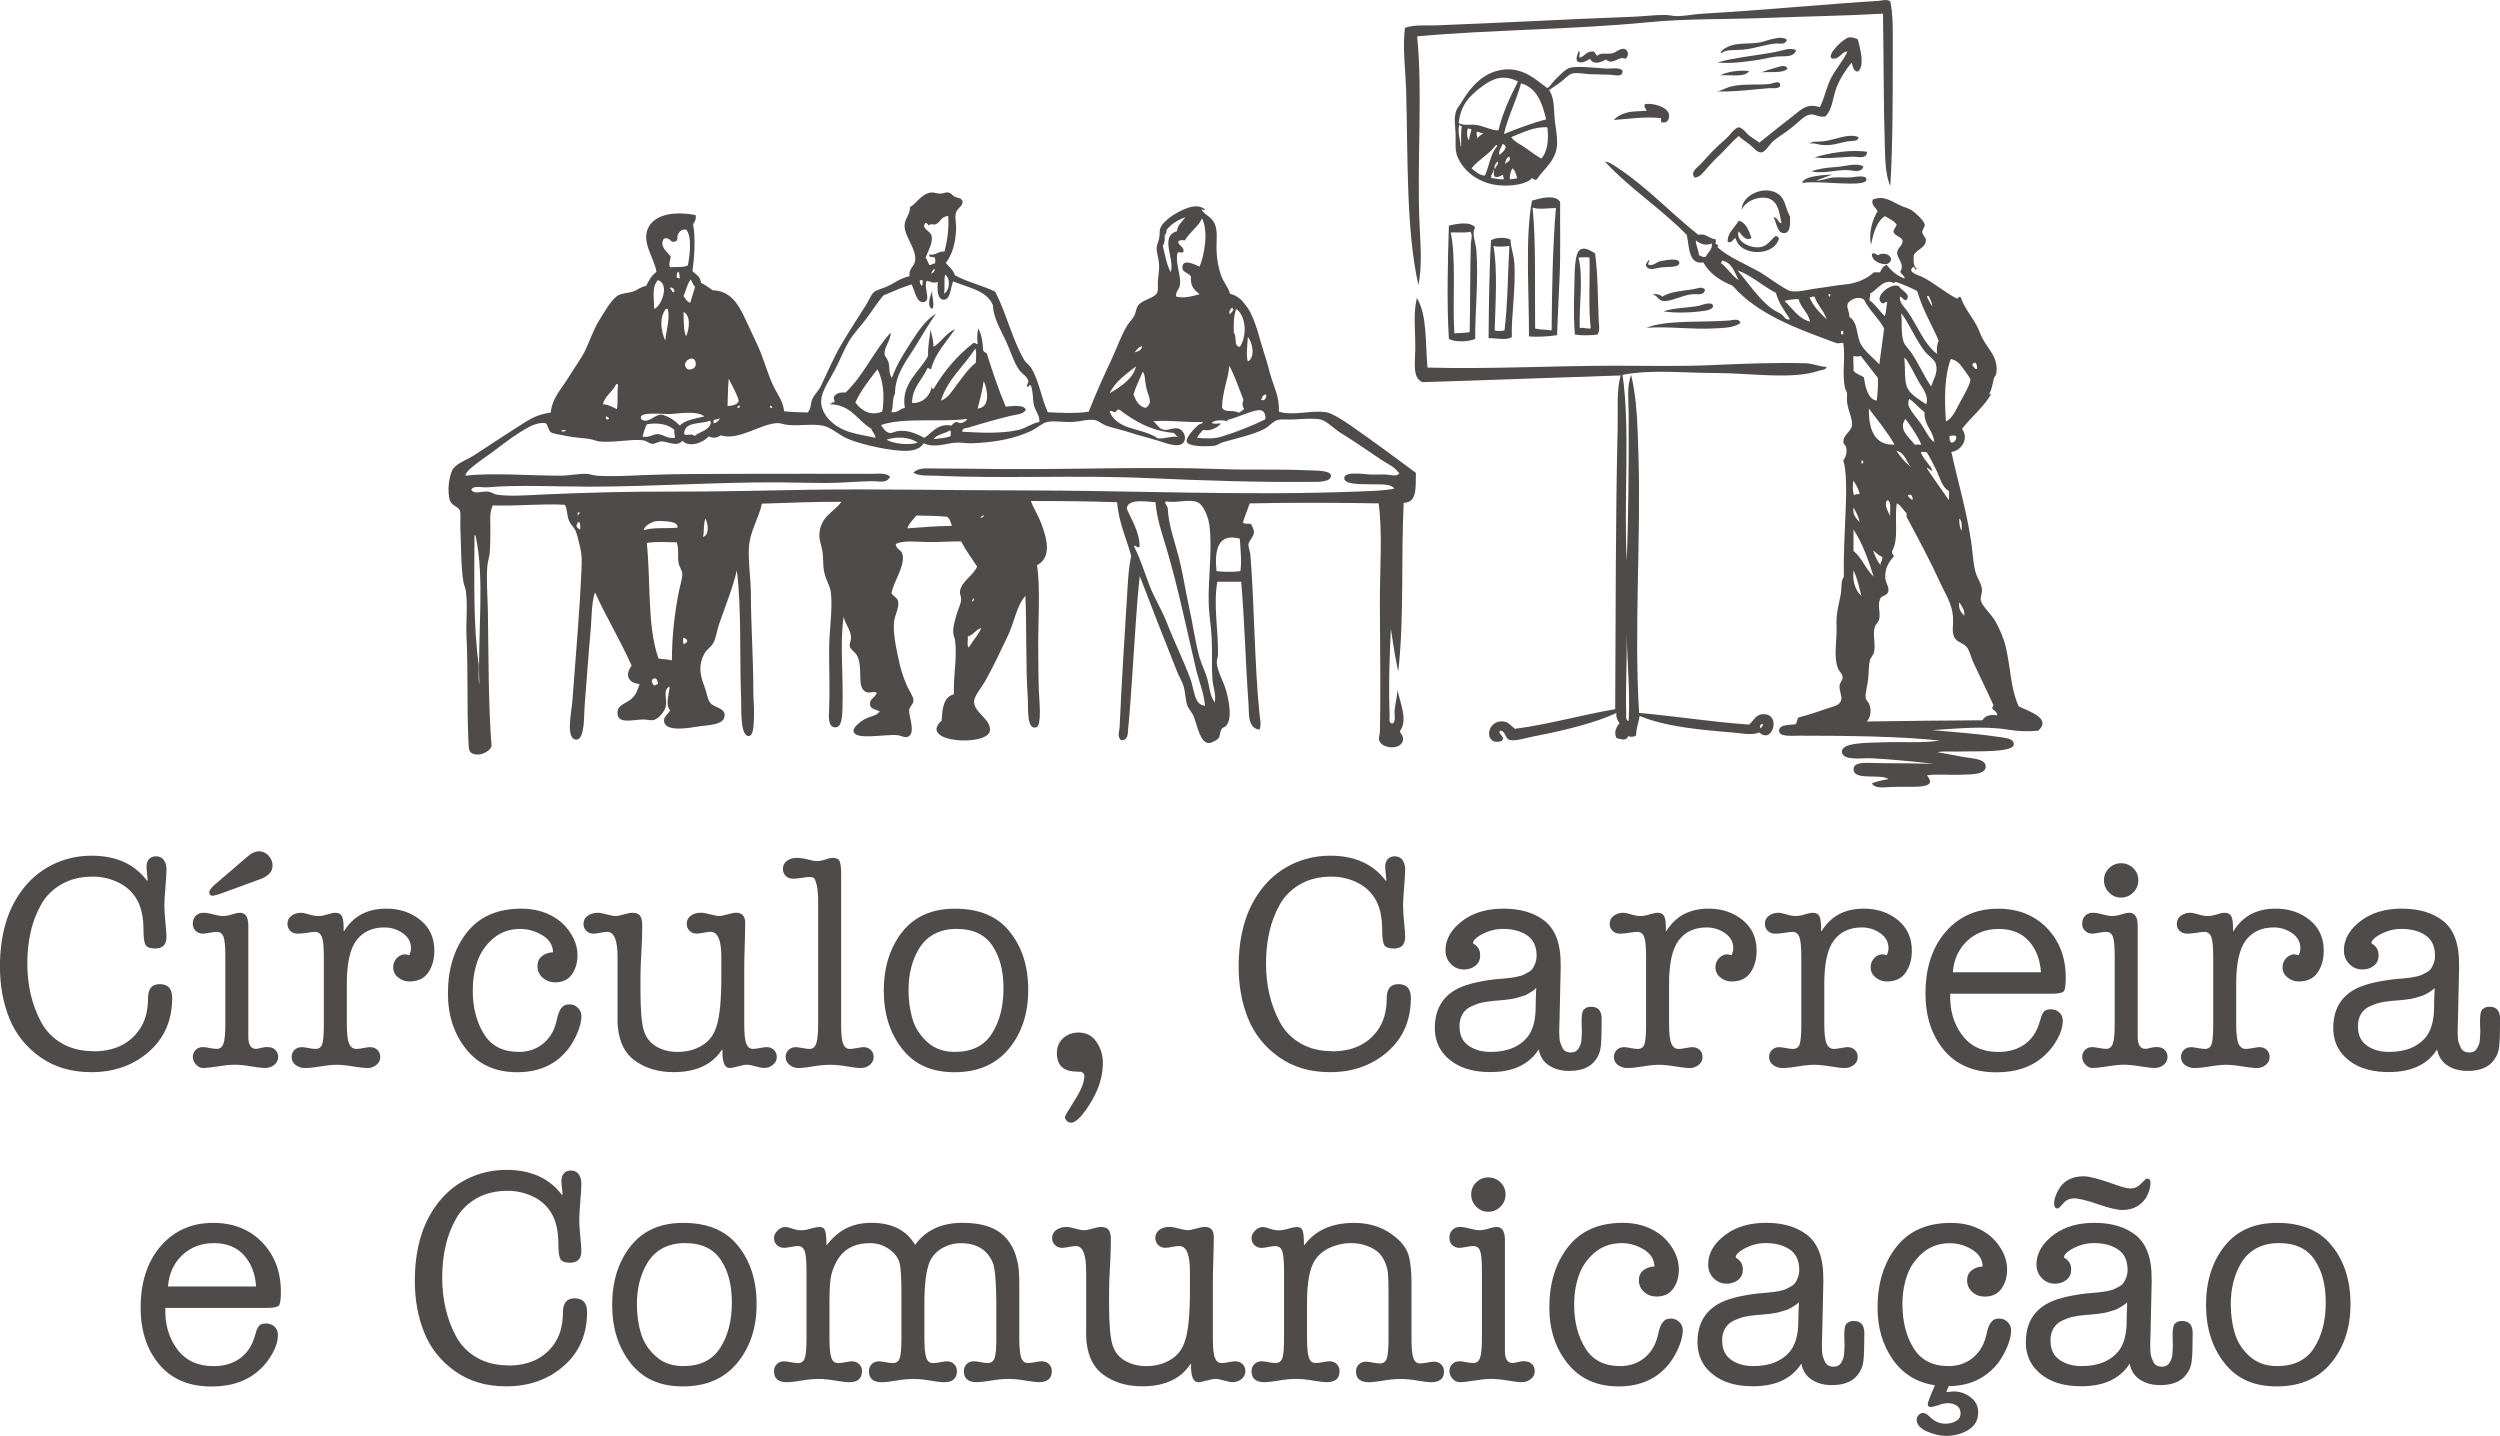 <svg xmlns="http://www.w3.org/2000/svg" id="Camada_2" data-name="Camada 2" viewBox="0 0 477.42 274.22"><defs><style>      .cls-1 {        fill-rule: evenodd;      }      .cls-1, .cls-2 {        fill: #504b4b;        stroke-width: 0px;      }    </style></defs><g id="Camada_1-2" data-name="Camada 1"><g><g><path class="cls-2" d="m17.84,200.77c3.76,0,6.61-1.27,8.55-3.82,1.25-1.63,1.88-3.74,1.88-6.33,0-1.79.74-2.68,2.22-2.68,1.6,0,2.39.87,2.39,2.62,0,4.26-1.48,7.69-4.45,10.29s-6.63,3.9-11,3.9c-3.8,0-7.05-.96-9.75-2.88-2.7-1.92-4.66-4.36-5.87-7.33s-1.82-6.27-1.82-9.92c0-5.85,1.33-10.62,3.99-14.31,1.56-2.2,3.51-3.9,5.87-5.1s4.9-1.8,7.64-1.8c4.67,0,8.21,1.6,10.6,4.79l.11-.11c0-.19-.04-.59-.11-1.2-.08-.61-.11-1.08-.11-1.42,0-.57.16-1.04.48-1.4s.77-.54,1.34-.54c.65,0,1.14.24,1.48.71.34.48.51,1.05.51,1.74,0,.76-.07,1.92-.2,3.48-.13,1.56-.2,2.72-.2,3.48,0,.84.07,1.91.2,3.22.13,1.31.2,2.23.2,2.76,0,1.48-.72,2.22-2.17,2.22-.95,0-1.56-.23-1.82-.68s-.4-1.41-.4-2.85c0-2.58-.48-4.62-1.43-6.1-.84-1.33-2-2.35-3.5-3.05-1.5-.7-3.09-1.05-4.76-1.05-2.28,0-4.27.48-5.96,1.45-1.69.97-2.99,2.27-3.91,3.9-.91,1.63-1.58,3.38-1.99,5.24-.42,1.86-.63,3.86-.63,5.98s.22,4.08.66,5.96c.44,1.88,1.11,3.66,2.02,5.33.91,1.67,2.22,3,3.93,3.99s3.71,1.48,5.99,1.48Z"></path><path class="cls-2" d="m43.03,195.52v-12.77c0-1.94-.11-3.22-.34-3.85-.23-.63-.67-.94-1.31-.94-.34,0-.8.06-1.37.17-.57.11-.99.17-1.25.17-.57,0-1.04-.18-1.4-.54-.36-.36-.54-.81-.54-1.34,0-.65.19-1.16.57-1.54.38-.38.86-.57,1.42-.57.53,0,1.18.1,1.94.31.76.21,1.37.31,1.82.31.49,0,1.07-.1,1.74-.31.66-.21,1.17-.31,1.51-.31,1.06,0,1.6.82,1.6,2.45v21.2c0,1.56.49,2.34,1.48,2.34.15,0,.49-.07,1.03-.2.53-.13.95-.18,1.25-.14.57,0,1.04.18,1.4.54s.54.81.54,1.34c0,.61-.25,1.11-.74,1.51-.49.4-1.06.6-1.71.6-.61,0-1.52-.11-2.74-.31-1.22-.21-2.26-.31-3.13-.31s-1.89.1-3.16.31c-1.27.21-2.23.31-2.88.31-.49,0-.94-.22-1.34-.66-.4-.44-.6-.92-.6-1.45s.18-.98.54-1.34c.36-.36.83-.54,1.4-.54.27,0,.68.06,1.25.17.57.11,1.03.17,1.37.17.65,0,1.08-.35,1.31-1.05.23-.7.34-1.95.34-3.73Zm6.84-27.7l-7.92,2.91c-.8.23-1.22.34-1.25.34-.49,0-.74-.21-.74-.63,0-.38.34-.87,1.03-1.48l6.04-5.19c.87-.8,1.69-1.2,2.45-1.2.68,0,1.28.28,1.8.83.51.55.77,1.19.77,1.91,0,1.1-.72,1.94-2.17,2.51Z"></path><path class="cls-2" d="m61.84,195.52v-12.77c0-1.9-.12-3.17-.37-3.82-.25-.65-.69-.97-1.34-.97-.27,0-.75.06-1.45.17-.7.11-1.32.17-1.85.17-.57,0-1.04-.18-1.4-.54-.36-.36-.54-.81-.54-1.34,0-.65.26-1.16.77-1.54.51-.38,1.11-.57,1.8-.57.34,0,.85.1,1.54.31.68.21,1.27.31,1.77.31s1.07-.1,1.74-.31,1.17-.31,1.51-.31c.68,0,1.13.27,1.34.8.21.53.29,1.42.26,2.68h.11c1.75-2.85,4.43-4.27,8.04-4.27,2.55,0,4.71.72,6.5,2.17s2.68,3.4,2.68,5.87c0,1.63-.39,3.02-1.17,4.16-.78,1.14-1.99,1.71-3.62,1.71-.8,0-1.51-.26-2.14-.77-.63-.51-.94-1.17-.94-1.97,0-.65.23-1.22.68-1.71s1.01-.74,1.65-.74c.04,0,.29.06.74.17.23-.46.34-.89.34-1.31,0-1.21-.53-2.18-1.6-2.91s-2.22-1.08-3.48-1.08c-2.32,0-4.09.82-5.33,2.45-1.24,1.63-1.85,4.41-1.85,8.32v7.64c0,1.9.15,3.17.46,3.82.3.65.76.97,1.37.97.34,0,.8-.06,1.37-.17.57-.11.99-.17,1.25-.17.57,0,1.04.18,1.4.54s.54.81.54,1.34c0,.61-.25,1.11-.74,1.51-.49.4-1.06.6-1.71.6-.61,0-1.54-.11-2.79-.31-1.25-.21-2.28-.31-3.08-.31s-1.82.1-3.05.31c-1.24.21-2.23.31-2.99.31-.68,0-1.28-.19-1.8-.57-.51-.38-.77-.89-.77-1.54,0-.53.18-.98.54-1.34.36-.36.83-.54,1.4-.54.27,0,.68.06,1.25.17.57.11,1.03.17,1.37.17.65,0,1.07-.3,1.28-.91.21-.61.31-1.9.31-3.88Z"></path><path class="cls-2" d="m99.06,200.88c1.75,0,3.26-.49,4.53-1.48s2.14-2.34,2.59-4.05c.04-.08.09-.29.17-.66.08-.36.13-.61.17-.74.04-.13.11-.34.23-.63.11-.28.22-.49.31-.63.09-.13.23-.28.4-.46.17-.17.37-.28.6-.34.23-.06.47-.08.74-.08.61,0,1.13.22,1.57.66.44.44.66.96.66,1.57,0,1.06-.32,2.29-.97,3.68-.65,1.39-1.37,2.5-2.17,3.33-2.24,2.47-5.28,3.71-9.12,3.71-4.14,0-7.38-1.45-9.72-4.36s-3.51-6.47-3.51-10.69c0-4.67,1.2-8.54,3.59-11.6,2.39-3.06,5.87-4.59,10.43-4.59,2.66,0,4.96.68,6.9,2.05,1.1.76,2.01,1.77,2.74,3.02.72,1.25,1.08,2.53,1.08,3.82,0,1.44-.36,2.67-1.08,3.68-.72,1.01-1.79,1.51-3.19,1.51-.91,0-1.7-.29-2.37-.88-.67-.59-1-1.34-1-2.25,0-.8.29-1.42.86-1.88s1.27-.7,2.11-.74c-.04-1.37-.72-2.45-2.05-3.25s-2.74-1.2-4.22-1.2c-2.01,0-3.73.61-5.16,1.82-1.42,1.22-2.43,2.68-3.02,4.39-.59,1.71-.88,3.55-.88,5.53,0,3.23.7,6,2.11,8.29,1.41,2.3,3.63,3.45,6.67,3.45Z"></path><path class="cls-2" d="m117.93,194.95v-12.2c0-3.19-.65-4.79-1.94-4.79-.34,0-.8.06-1.37.17-.57.11-.99.17-1.25.17-.57,0-1.04-.18-1.4-.54-.36-.36-.54-.81-.54-1.34,0-.65.27-1.16.8-1.54.53-.38,1.2-.57,2-.57.34,0,.88.1,1.62.31.74.21,1.3.31,1.68.31s.92-.1,1.62-.31c.7-.21,1.24-.31,1.62-.31.72,0,1.22.2,1.48.6.27.4.4.98.4,1.74,0,1.67-.06,3.44-.17,5.3-.11,1.86-.17,3.4-.17,4.62v2.56c0,3.69.21,6.23.63,7.64.42,1.37,1.22,2.39,2.39,3.08,1.18.68,2.53,1.03,4.05,1.03,1.79,0,3.35-.41,4.7-1.23,1.35-.82,2.27-2.04,2.76-3.68.61-1.9.91-5.02.91-9.35v-3.88c0-3.19-.68-4.79-2.05-4.79-.34,0-.8.06-1.37.17-.57.11-.99.17-1.25.17-.57,0-1.04-.18-1.4-.54-.36-.36-.54-.81-.54-1.34,0-.65.26-1.16.77-1.54.51-.38,1.15-.57,1.91-.57.46,0,1.06.1,1.82.31s1.33.31,1.71.31c.34,0,.87-.1,1.6-.31.72-.21,1.27-.31,1.65-.31,1.14,0,1.71.65,1.71,1.94,0,.95-.03,2.36-.09,4.22-.06,1.86-.09,3.31-.09,4.33v10.72c0,1.9.13,3.17.4,3.82.27.65.68.97,1.25.97.34,0,.8-.06,1.37-.17.57-.11.99-.17,1.25-.17.57,0,1.04.18,1.4.54.36.36.54.81.54,1.34,0,.61-.25,1.11-.74,1.51-.49.4-1.06.6-1.71.6-.34,0-.88-.11-1.6-.31-.72-.21-1.27-.31-1.65-.31s-.94.1-1.68.31c-.74.21-1.28.31-1.62.31-.99,0-1.44-1.16-1.37-3.48h-.11c-1.86,2.85-4.94,4.27-9.23,4.27-3,0-5.53-.78-7.58-2.34-2.01-1.56-3.06-4.05-3.13-7.47Z"></path><path class="cls-2" d="m156.24,195.52v-23.26c0-1.44-.1-2.54-.29-3.31-.19-.76-.38-1.2-.57-1.31-.19-.11-.46-.17-.8-.17-.3,0-.79.06-1.45.17-.67.11-1.23.17-1.68.17-.57,0-1.04-.18-1.4-.54-.36-.36-.54-.81-.54-1.34,0-.65.26-1.16.77-1.54.51-.38,1.13-.57,1.85-.57.65,0,1.36.11,2.14.31.78.21,1.34.31,1.68.31.53,0,1.09-.1,1.68-.31.59-.21,1.05-.31,1.4-.31.68,0,1.12.22,1.31.66.19.44.29,1.21.29,2.31v28.73c0,1.94.13,3.22.4,3.85.26.63.68.94,1.25.94.34,0,.8-.06,1.37-.17.57-.11.99-.17,1.25-.17.57,0,1.03.18,1.4.54.36.36.54.81.54,1.34,0,.61-.25,1.11-.74,1.51-.49.4-1.06.6-1.71.6-.57,0-1.44-.11-2.62-.31-1.18-.21-2.26-.31-3.25-.31-.91,0-2,.1-3.25.31-1.25.21-2.19.31-2.79.31-.65,0-1.22-.2-1.71-.6-.49-.4-.74-.9-.74-1.51,0-.53.18-.98.54-1.34s.83-.54,1.4-.54c.27,0,.68.06,1.25.17.57.11,1.03.17,1.37.17.65,0,1.08-.37,1.31-1.11.23-.74.34-1.97.34-3.68Z"></path><path class="cls-2" d="m168.77,189.2c0-4.48,1.17-8.22,3.51-11.2,2.34-2.98,5.69-4.47,10.06-4.47,4.64,0,8.11,1.44,10.43,4.33,2.39,2.93,3.59,6.65,3.59,11.17s-1.24,8.27-3.71,11.26c-2.47,2.98-5.93,4.47-10.37,4.47s-7.67-1.49-10-4.47c-2.34-2.98-3.51-6.68-3.51-11.09Zm4.73-.17c0,2.05.26,3.92.77,5.61.51,1.69,1.46,3.15,2.85,4.39,1.39,1.24,3.12,1.85,5.22,1.85,3.23,0,5.59-1.16,7.07-3.48,1.48-2.32,2.22-5.19,2.22-8.61s-.68-6-2.05-8.09c-1.41-2.2-3.71-3.31-6.9-3.31s-5.72,1.29-7.24,3.88c-1.29,2.2-1.94,4.79-1.94,7.75Z"></path><path class="cls-2" d="m205.65,204.64c-2.55,0-3.82-1.18-3.82-3.53,0-1.18.4-2.13,1.2-2.85.8-.72,1.79-1.08,2.96-1.08,1.44,0,2.57.59,3.39,1.77.82,1.18,1.23,2.53,1.23,4.05,0,2.62-.84,5.24-2.51,7.87-.04.04-.14.2-.31.48s-.31.49-.43.63c-.11.13-.28.34-.48.63-.21.29-.4.51-.57.68s-.36.35-.57.54c-.21.19-.42.33-.63.43-.21.09-.41.14-.6.14-.27,0-.52-.11-.77-.34-.25-.23-.37-.49-.37-.8,0-.15.62-1.2,1.85-3.13,1.23-1.94,1.85-3.46,1.85-4.56,0-.3-.08-.52-.23-.66-.15-.13-.29-.21-.43-.23-.13-.02-.39-.03-.77-.03Z"></path><path class="cls-2" d="m254.39,200.77c3.76,0,6.61-1.27,8.55-3.82,1.25-1.63,1.88-3.74,1.88-6.33,0-1.79.74-2.68,2.22-2.68,1.6,0,2.39.87,2.39,2.62,0,4.26-1.48,7.69-4.45,10.29s-6.63,3.9-11,3.9c-3.8,0-7.05-.96-9.75-2.88-2.7-1.92-4.66-4.36-5.87-7.33s-1.82-6.27-1.82-9.92c0-5.85,1.33-10.62,3.99-14.31,1.56-2.2,3.51-3.9,5.87-5.1s4.9-1.8,7.64-1.8c4.67,0,8.21,1.6,10.6,4.79l.11-.11c0-.19-.04-.59-.11-1.2-.08-.61-.11-1.08-.11-1.42,0-.57.16-1.04.48-1.4s.77-.54,1.34-.54c.65,0,1.14.24,1.48.71.34.48.51,1.05.51,1.74,0,.76-.07,1.92-.2,3.48-.13,1.56-.2,2.72-.2,3.48,0,.84.07,1.91.2,3.22.13,1.31.2,2.23.2,2.76,0,1.48-.72,2.22-2.17,2.22-.95,0-1.56-.23-1.82-.68s-.4-1.41-.4-2.85c0-2.58-.48-4.62-1.43-6.1-.84-1.33-2-2.35-3.5-3.05-1.5-.7-3.09-1.05-4.76-1.05-2.28,0-4.27.48-5.96,1.45-1.69.97-2.99,2.27-3.91,3.9-.91,1.63-1.58,3.38-1.99,5.24-.42,1.86-.63,3.86-.63,5.98s.22,4.08.66,5.96c.44,1.88,1.11,3.66,2.02,5.33.91,1.67,2.22,3,3.93,3.99s3.71,1.48,5.99,1.48Z"></path><path class="cls-2" d="m298.05,184.46l-.23,10.32s0,.33-.03.88c-.02.55-.03.93-.03,1.14s0,.58.03,1.11c.02.53.08.93.17,1.2s.22.57.37.91c.15.34.37.59.66.74.29.15.62.23,1,.23.34,0,.64-.07.88-.2.25-.13.45-.33.6-.6.15-.27.28-.52.37-.77s.15-.57.17-.97c.02-.4.04-.72.06-.97.02-.25.02-.58,0-1-.02-.42-.03-.68-.03-.8v-1.08c0-.11,0-.29.03-.51.02-.23.04-.39.06-.48.02-.09.06-.24.11-.43.06-.19.13-.32.23-.4s.21-.16.34-.26c.13-.09.28-.16.46-.2.17-.04.37-.06.6-.06,1.33,0,2,.78,2,2.34,0,2.47-.06,4.22-.17,5.24-.11,1.03-.46,1.9-1.03,2.62-.99,1.37-2.66,2.05-5.02,2.05-1.48,0-2.76-.34-3.82-1.03-1.06-.68-1.73-1.71-1.99-3.08-1.82,2.89-4.9,4.33-9.23,4.33-2.77,0-5.04-.55-6.78-1.65-2.55-1.6-3.82-3.86-3.82-6.78,0-3.31,1.29-5.72,3.88-7.24,1.6-.95,4.14-1.63,7.64-2.05.15,0,.58-.04,1.28-.11s1.18-.12,1.42-.14c.25-.02.67-.08,1.28-.2.61-.11,1.03-.23,1.28-.34.25-.11.58-.29,1-.51.42-.23.72-.48.91-.77.19-.29.36-.64.51-1.05.15-.42.23-.87.23-1.37,0-1.79-.61-3.09-1.82-3.91-1.22-.82-2.76-1.22-4.62-1.22-1.52,0-2.98.42-4.39,1.25-.88.53-1.31,1.03-1.31,1.48,0,.04.11.12.34.26.23.13.46.37.68.71.23.34.34.8.34,1.37,0,.84-.3,1.49-.91,1.97-.61.48-1.33.71-2.17.71-.99,0-1.82-.35-2.51-1.05-.68-.7-1.03-1.57-1.03-2.59,0-2.24,1.18-4.2,3.53-5.87,2.01-1.41,4.52-2.11,7.52-2.11,3.23,0,5.83.76,7.81,2.28,2.17,1.67,3.21,4.56,3.13,8.66Zm-19.32,11.63c0,1.6.57,2.79,1.71,3.59,1.14.8,2.55,1.2,4.22,1.2,3.23,0,5.62-1.01,7.18-3.02.95-1.33,1.42-3.17,1.42-5.53,0-.83.04-2.05.11-3.65-.27.27-.55.5-.86.68-.3.19-.59.36-.85.51-.27.15-.61.29-1.03.4-.42.11-.74.21-.97.29-.23.08-.6.15-1.11.23-.51.08-.86.12-1.03.14-.17.02-.54.06-1.11.11-.57.06-.91.08-1.03.08-.91.08-1.7.19-2.37.34-.67.15-1.36.4-2.08.74s-1.27.84-1.65,1.48c-.38.65-.57,1.44-.57,2.39Z"></path><path class="cls-2" d="m314.35,195.52v-12.77c0-1.9-.12-3.17-.37-3.82-.25-.65-.69-.97-1.34-.97-.27,0-.75.06-1.45.17-.7.11-1.32.17-1.85.17-.57,0-1.04-.18-1.4-.54-.36-.36-.54-.81-.54-1.34,0-.65.26-1.16.77-1.54.51-.38,1.11-.57,1.8-.57.34,0,.85.1,1.54.31.68.21,1.27.31,1.77.31s1.07-.1,1.74-.31,1.17-.31,1.51-.31c.68,0,1.13.27,1.34.8.21.53.29,1.42.26,2.68h.11c1.75-2.85,4.43-4.27,8.04-4.27,2.55,0,4.71.72,6.5,2.17s2.68,3.4,2.68,5.87c0,1.63-.39,3.02-1.17,4.16-.78,1.14-1.99,1.71-3.62,1.71-.8,0-1.51-.26-2.14-.77-.63-.51-.94-1.17-.94-1.97,0-.65.23-1.22.68-1.71s1.01-.74,1.65-.74c.04,0,.29.06.74.17.23-.46.34-.89.34-1.31,0-1.21-.53-2.18-1.6-2.91s-2.22-1.08-3.48-1.08c-2.32,0-4.09.82-5.33,2.45-1.24,1.63-1.85,4.41-1.85,8.32v7.64c0,1.9.15,3.17.46,3.82.3.65.76.97,1.37.97.34,0,.8-.06,1.37-.17.57-.11.99-.17,1.25-.17.57,0,1.04.18,1.4.54s.54.81.54,1.34c0,.61-.25,1.11-.74,1.51-.49.4-1.06.6-1.71.6-.61,0-1.54-.11-2.79-.31-1.25-.21-2.28-.31-3.08-.31s-1.82.1-3.05.31c-1.24.21-2.23.31-2.99.31-.68,0-1.28-.19-1.8-.57-.51-.38-.77-.89-.77-1.54,0-.53.18-.98.54-1.34.36-.36.83-.54,1.4-.54.27,0,.68.06,1.25.17.57.11,1.03.17,1.37.17.65,0,1.07-.3,1.28-.91.21-.61.31-1.9.31-3.88Z"></path><path class="cls-2" d="m343.99,195.52v-12.77c0-1.9-.12-3.17-.37-3.82-.25-.65-.69-.97-1.34-.97-.27,0-.75.06-1.45.17-.7.11-1.32.17-1.85.17-.57,0-1.04-.18-1.4-.54-.36-.36-.54-.81-.54-1.34,0-.65.26-1.16.77-1.54.51-.38,1.11-.57,1.8-.57.34,0,.85.1,1.54.31.68.21,1.27.31,1.77.31s1.07-.1,1.74-.31,1.17-.31,1.51-.31c.68,0,1.13.27,1.34.8.21.53.29,1.42.26,2.68h.11c1.75-2.85,4.43-4.27,8.04-4.27,2.55,0,4.71.72,6.5,2.17s2.68,3.4,2.68,5.87c0,1.63-.39,3.02-1.17,4.16-.78,1.14-1.99,1.71-3.62,1.71-.8,0-1.51-.26-2.14-.77-.63-.51-.94-1.17-.94-1.97,0-.65.23-1.22.68-1.71s1.01-.74,1.65-.74c.04,0,.29.06.74.17.23-.46.34-.89.34-1.31,0-1.21-.53-2.18-1.6-2.91s-2.22-1.08-3.48-1.08c-2.32,0-4.09.82-5.33,2.45-1.24,1.63-1.85,4.41-1.85,8.32v7.64c0,1.9.15,3.17.46,3.82.3.65.76.97,1.37.97.34,0,.8-.06,1.37-.17.57-.11.99-.17,1.25-.17.57,0,1.04.18,1.4.54s.54.81.54,1.34c0,.61-.25,1.11-.74,1.51-.49.4-1.06.6-1.71.6-.61,0-1.54-.11-2.79-.31-1.25-.21-2.28-.31-3.08-.31s-1.82.1-3.05.31c-1.24.21-2.23.31-2.99.31-.68,0-1.28-.19-1.8-.57-.51-.38-.77-.89-.77-1.54,0-.53.18-.98.54-1.34.36-.36.83-.54,1.4-.54.27,0,.68.06,1.25.17.57.11,1.03.17,1.37.17.65,0,1.07-.3,1.28-.91.21-.61.31-1.9.31-3.88Z"></path><path class="cls-2" d="m391.75,189.77h-19.32c-.11,3.08.64,5.7,2.25,7.87s3.92,3.25,6.93,3.25c1.98,0,3.65-.48,5.02-1.45s2.32-2.37,2.85-4.19c.15-.46.25-.77.28-.94s.14-.42.31-.74c.17-.32.38-.54.63-.66.25-.11.56-.17.94-.17.65,0,1.19.2,1.62.6.44.4.66.92.66,1.57,0,1.1-.33,2.26-1,3.48-.67,1.22-1.45,2.24-2.37,3.08-2.32,2.2-5.42,3.31-9.29,3.31-4.33,0-7.68-1.42-10.03-4.25-2.36-2.83-3.53-6.45-3.53-10.86s1.12-8.23,3.36-11.12c2.62-3.34,6.12-5.02,10.49-5.02,3.84,0,6.95,1.23,9.35,3.7,2.39,2.47,3.59,5.62,3.59,9.46,0,1.44-.12,2.32-.37,2.62-.25.3-1.04.46-2.37.46Zm-18.81-4.1h16.81c-.15-2.43-.92-4.42-2.31-5.96-1.39-1.54-3.3-2.31-5.73-2.31s-4.46.77-6.07,2.31c-1.62,1.54-2.52,3.53-2.71,5.96Z"></path><path class="cls-2" d="m403.84,195.52v-12.77c0-1.94-.11-3.22-.34-3.85-.23-.63-.67-.94-1.31-.94-.34,0-.8.06-1.37.17-.57.11-.99.17-1.25.17-.57,0-1.04-.18-1.4-.54-.36-.36-.54-.81-.54-1.34,0-.65.19-1.16.57-1.54.38-.38.86-.57,1.42-.57.53,0,1.18.1,1.94.31.76.21,1.37.31,1.82.31.49,0,1.07-.1,1.74-.31.66-.21,1.17-.31,1.51-.31,1.06,0,1.6.82,1.6,2.45v21.2c0,1.56.49,2.34,1.48,2.34.15,0,.49-.07,1.03-.2.53-.13.95-.18,1.25-.14.57,0,1.04.18,1.4.54s.54.81.54,1.34c0,.61-.25,1.11-.74,1.51-.49.4-1.06.6-1.71.6-.61,0-1.52-.11-2.74-.31-1.22-.21-2.26-.31-3.13-.31s-1.89.1-3.16.31c-1.27.21-2.23.31-2.88.31-.49,0-.94-.22-1.34-.66-.4-.44-.6-.92-.6-1.45s.18-.98.54-1.34c.36-.36.83-.54,1.4-.54.27,0,.68.06,1.25.17.57.11,1.03.17,1.37.17.65,0,1.08-.35,1.31-1.05.23-.7.34-1.95.34-3.73Zm1.2-30.67c.91,0,1.69.31,2.34.94s.97,1.4.97,2.31-.32,1.69-.97,2.34-1.42.97-2.34.97-1.63-.32-2.28-.97c-.65-.65-.97-1.43-.97-2.34s.32-1.68.97-2.31c.65-.63,1.41-.94,2.28-.94Z"></path><path class="cls-2" d="m422.65,195.52v-12.77c0-1.9-.12-3.17-.37-3.82-.25-.65-.69-.97-1.34-.97-.27,0-.75.06-1.45.17-.7.11-1.32.17-1.85.17-.57,0-1.04-.18-1.4-.54-.36-.36-.54-.81-.54-1.34,0-.65.26-1.16.77-1.54.51-.38,1.11-.57,1.8-.57.34,0,.85.1,1.54.31.68.21,1.27.31,1.77.31s1.07-.1,1.74-.31,1.17-.31,1.51-.31c.68,0,1.13.27,1.34.8.21.53.29,1.42.26,2.68h.11c1.75-2.85,4.43-4.27,8.04-4.27,2.55,0,4.71.72,6.5,2.17s2.68,3.4,2.68,5.87c0,1.63-.39,3.02-1.17,4.16-.78,1.14-1.99,1.71-3.62,1.71-.8,0-1.51-.26-2.14-.77-.63-.51-.94-1.17-.94-1.97,0-.65.23-1.22.68-1.71s1.01-.74,1.65-.74c.04,0,.29.06.74.17.23-.46.34-.89.34-1.31,0-1.21-.53-2.18-1.6-2.91s-2.22-1.08-3.48-1.08c-2.32,0-4.09.82-5.33,2.45-1.24,1.63-1.85,4.41-1.85,8.32v7.64c0,1.9.15,3.17.46,3.82.3.65.76.97,1.37.97.34,0,.8-.06,1.37-.17.57-.11.99-.17,1.25-.17.57,0,1.04.18,1.4.54s.54.81.54,1.34c0,.61-.25,1.11-.74,1.51-.49.4-1.06.6-1.71.6-.61,0-1.54-.11-2.79-.31-1.25-.21-2.28-.31-3.08-.31s-1.82.1-3.05.31c-1.24.21-2.23.31-2.99.31-.68,0-1.28-.19-1.8-.57-.51-.38-.77-.89-.77-1.54,0-.53.18-.98.54-1.34.36-.36.83-.54,1.4-.54.27,0,.68.06,1.25.17.57.11,1.03.17,1.37.17.65,0,1.07-.3,1.28-.91.21-.61.31-1.9.31-3.88Z"></path><path class="cls-2" d="m469.62,184.46l-.23,10.32s0,.33-.03.88c-.02.55-.03.93-.03,1.14s0,.58.03,1.11c.02.53.08.93.17,1.2s.22.57.37.91c.15.34.37.59.66.74.29.15.62.23,1,.23.34,0,.64-.07.88-.2.25-.13.45-.33.6-.6.15-.27.28-.52.37-.77s.15-.57.17-.97c.02-.4.04-.72.06-.97.02-.25.02-.58,0-1-.02-.42-.03-.68-.03-.8v-1.08c0-.11,0-.29.03-.51.02-.23.04-.39.06-.48.02-.09.06-.24.11-.43.06-.19.13-.32.23-.4s.21-.16.34-.26c.13-.09.28-.16.46-.2.17-.04.37-.06.6-.06,1.33,0,2,.78,2,2.34,0,2.47-.06,4.22-.17,5.24-.11,1.03-.46,1.9-1.03,2.62-.99,1.37-2.66,2.05-5.02,2.05-1.48,0-2.76-.34-3.82-1.03-1.06-.68-1.73-1.71-1.99-3.08-1.82,2.89-4.9,4.33-9.23,4.33-2.77,0-5.04-.55-6.78-1.65-2.55-1.6-3.82-3.86-3.82-6.78,0-3.31,1.29-5.72,3.88-7.24,1.6-.95,4.14-1.63,7.64-2.05.15,0,.58-.04,1.28-.11s1.18-.12,1.42-.14c.25-.02.67-.08,1.28-.2.61-.11,1.03-.23,1.28-.34.25-.11.58-.29,1-.51.42-.23.72-.48.91-.77.19-.29.36-.64.51-1.05.15-.42.23-.87.23-1.37,0-1.79-.61-3.09-1.82-3.91-1.22-.82-2.76-1.22-4.62-1.22-1.52,0-2.98.42-4.39,1.25-.88.53-1.31,1.03-1.31,1.48,0,.04.11.12.34.26.23.13.46.37.68.71.23.34.34.8.34,1.37,0,.84-.3,1.49-.91,1.97-.61.48-1.33.71-2.17.71-.99,0-1.82-.35-2.51-1.05-.68-.7-1.03-1.57-1.03-2.59,0-2.24,1.18-4.2,3.53-5.87,2.01-1.41,4.52-2.11,7.52-2.11,3.23,0,5.83.76,7.81,2.28,2.17,1.67,3.21,4.56,3.13,8.66Zm-19.32,11.63c0,1.6.57,2.79,1.71,3.59,1.14.8,2.55,1.2,4.22,1.2,3.23,0,5.62-1.01,7.18-3.02.95-1.33,1.42-3.17,1.42-5.53,0-.83.04-2.05.11-3.65-.27.27-.55.5-.86.68-.3.19-.59.36-.85.51-.27.15-.61.29-1.03.4-.42.11-.74.21-.97.29-.23.08-.6.15-1.11.23-.51.08-.86.12-1.03.14-.17.02-.54.06-1.11.11-.57.06-.91.08-1.03.08-.91.08-1.7.19-2.37.34-.67.15-1.36.4-2.08.74s-1.27.84-1.65,1.48c-.38.65-.57,1.44-.57,2.39Z"></path><path class="cls-2" d="m50.9,249.77h-19.32c-.11,3.08.64,5.7,2.25,7.87s3.92,3.25,6.93,3.25c1.98,0,3.65-.48,5.02-1.45s2.32-2.37,2.85-4.19c.15-.46.25-.77.28-.94s.14-.42.31-.74c.17-.32.38-.54.63-.66.25-.11.56-.17.94-.17.65,0,1.19.2,1.62.6.44.4.66.92.66,1.57,0,1.1-.33,2.26-1,3.48-.67,1.22-1.45,2.24-2.37,3.08-2.32,2.2-5.42,3.31-9.29,3.31-4.33,0-7.68-1.42-10.03-4.25-2.36-2.83-3.53-6.45-3.53-10.86s1.12-8.23,3.36-11.12c2.62-3.34,6.12-5.02,10.49-5.02,3.84,0,6.95,1.23,9.35,3.7,2.39,2.47,3.59,5.62,3.59,9.46,0,1.44-.12,2.32-.37,2.62-.25.3-1.04.46-2.37.46Zm-18.81-4.1h16.81c-.15-2.43-.92-4.42-2.31-5.96-1.39-1.54-3.3-2.31-5.73-2.31s-4.46.77-6.07,2.31c-1.62,1.54-2.52,3.53-2.71,5.96Z"></path><path class="cls-2" d="m97.07,260.77c3.76,0,6.61-1.27,8.55-3.82,1.25-1.63,1.88-3.74,1.88-6.33,0-1.79.74-2.68,2.22-2.68,1.6,0,2.39.87,2.39,2.62,0,4.26-1.48,7.69-4.45,10.29s-6.63,3.9-11,3.9c-3.8,0-7.05-.96-9.75-2.88-2.7-1.92-4.66-4.36-5.87-7.33s-1.82-6.27-1.82-9.92c0-5.85,1.33-10.62,3.99-14.31,1.56-2.2,3.51-3.9,5.87-5.1s4.9-1.8,7.64-1.8c4.67,0,8.21,1.6,10.6,4.79l.11-.11c0-.19-.04-.59-.11-1.2-.08-.61-.11-1.08-.11-1.42,0-.57.16-1.04.48-1.4s.77-.54,1.34-.54c.65,0,1.14.24,1.48.71.34.48.51,1.05.51,1.74,0,.76-.07,1.92-.2,3.48-.13,1.56-.2,2.72-.2,3.48,0,.84.07,1.91.2,3.22.13,1.31.2,2.23.2,2.76,0,1.48-.72,2.22-2.17,2.22-.95,0-1.56-.23-1.82-.68s-.4-1.41-.4-2.85c0-2.58-.48-4.62-1.43-6.1-.84-1.33-2-2.35-3.5-3.05-1.5-.7-3.09-1.05-4.76-1.05-2.28,0-4.27.48-5.96,1.45-1.69.97-2.99,2.27-3.91,3.9-.91,1.63-1.58,3.38-1.99,5.24-.42,1.86-.63,3.86-.63,5.98s.22,4.08.66,5.96c.44,1.88,1.11,3.66,2.02,5.33.91,1.67,2.22,3,3.93,3.99s3.71,1.48,5.99,1.48Z"></path><path class="cls-2" d="m116.9,249.2c0-4.48,1.17-8.22,3.51-11.2,2.34-2.98,5.69-4.47,10.06-4.47,4.64,0,8.11,1.44,10.43,4.33,2.39,2.93,3.59,6.65,3.59,11.17s-1.24,8.27-3.71,11.26c-2.47,2.98-5.93,4.47-10.37,4.47s-7.67-1.49-10-4.47c-2.34-2.98-3.51-6.68-3.51-11.09Zm4.73-.17c0,2.05.26,3.92.77,5.61.51,1.69,1.46,3.15,2.85,4.39,1.39,1.24,3.12,1.85,5.22,1.85,3.23,0,5.59-1.16,7.07-3.48,1.48-2.32,2.22-5.19,2.22-8.61s-.68-6-2.05-8.09c-1.41-2.2-3.71-3.31-6.9-3.31s-5.72,1.29-7.24,3.88c-1.29,2.2-1.94,4.79-1.94,7.75Z"></path><path class="cls-2" d="m190.26,255.47v-7.01c-.04-3.99-.27-6.44-.68-7.35-1.06-2.47-3.1-3.7-6.1-3.7-1.25,0-2.43.31-3.53.94-1.1.63-1.9,1.49-2.39,2.59-.68,1.56-1.03,4.22-1.03,7.98v6.55c0,1.79.11,3.04.34,3.76.23.72.66,1.08,1.31,1.08.34,0,.8-.06,1.37-.17.57-.11.99-.17,1.25-.17.57,0,1.04.18,1.4.54s.54.81.54,1.34c0,1.41-.82,2.11-2.45,2.11-.57,0-1.45-.11-2.65-.31-1.2-.21-2.25-.31-3.16-.31-.99,0-2.09.1-3.31.31-1.22.21-2.15.31-2.79.31-1.63,0-2.45-.7-2.45-2.11,0-.53.18-.98.54-1.34.36-.36.83-.54,1.4-.54.27,0,.68.06,1.25.17.57.11,1.03.17,1.37.17.68,0,1.13-.33,1.34-1,.21-.66.31-1.95.31-3.85v-8.61c0-3.04-.13-4.98-.4-5.81-.3-.99-.99-1.84-2.05-2.56-1.06-.72-2.24-1.08-3.53-1.08-2.93,0-5.04,1.12-6.33,3.36-.57,1.03-.95,2.02-1.14,2.99-.19.97-.29,2.63-.29,4.99v6.73c0,1.79.11,3.04.34,3.76s.66,1.08,1.31,1.08c.34,0,.8-.06,1.37-.17.57-.11.99-.17,1.25-.17.57,0,1.04.18,1.4.54s.54.81.54,1.34c0,1.41-.82,2.11-2.45,2.11-.57,0-1.45-.11-2.65-.31-1.2-.21-2.25-.31-3.16-.31-.99,0-2.09.1-3.31.31-1.22.21-2.15.31-2.79.31-1.63,0-2.45-.7-2.45-2.11,0-.53.18-.98.54-1.34.36-.36.83-.54,1.4-.54.27,0,.68.06,1.25.17.57.11,1.03.17,1.37.17.68,0,1.13-.33,1.34-1,.21-.66.31-1.95.31-3.85v-12.65c0-1.94-.11-3.23-.34-3.88-.23-.65-.67-.97-1.31-.97-.34,0-.8.06-1.37.17-.57.11-.99.17-1.25.17-.57,0-1.04-.18-1.4-.54-.36-.36-.54-.81-.54-1.34,0-.49.23-.97.68-1.42s.93-.68,1.42-.68c.38,0,.85.1,1.42.31s1.12.31,1.65.31c.57,0,1.2-.1,1.88-.31s1.25-.31,1.71-.31c.53,0,.87.26,1.03.77.15.51.23,1.4.23,2.65h.11c2.09-2.81,4.9-4.22,8.44-4.22,3.95,0,6.75,1.41,8.38,4.22,2.01-2.81,5.04-4.22,9.06-4.22s6.84,1.06,8.55,3.19c.72.88,1.25,1.87,1.6,2.99.34,1.12.54,2.07.6,2.85.06.78.09,1.93.09,3.45v9.46c0,1.79.11,3.04.34,3.76.23.72.66,1.08,1.31,1.08.34,0,.8-.06,1.37-.17.57-.11.99-.17,1.25-.17.57,0,1.04.18,1.4.54s.54.81.54,1.34c0,1.41-.82,2.11-2.45,2.11-.57,0-1.45-.11-2.65-.31-1.2-.21-2.25-.31-3.16-.31s-2.04.1-3.28.31c-1.23.21-2.18.31-2.82.31-1.63,0-2.45-.7-2.45-2.11,0-.53.18-.98.54-1.34.36-.36.83-.54,1.4-.54.27,0,.68.06,1.25.17.57.11,1.03.17,1.37.17.68,0,1.13-.33,1.34-1,.21-.66.31-1.95.31-3.85Z"></path><path class="cls-2" d="m207.42,254.95v-12.2c0-3.19-.65-4.79-1.94-4.79-.34,0-.8.06-1.37.17-.57.11-.99.17-1.25.17-.57,0-1.04-.18-1.4-.54-.36-.36-.54-.81-.54-1.34,0-.65.27-1.16.8-1.54.53-.38,1.2-.57,2-.57.34,0,.88.1,1.62.31.74.21,1.3.31,1.68.31s.92-.1,1.62-.31c.7-.21,1.24-.31,1.62-.31.72,0,1.22.2,1.48.6.27.4.4.98.4,1.74,0,1.67-.06,3.44-.17,5.3-.11,1.86-.17,3.4-.17,4.62v2.56c0,3.69.21,6.23.63,7.64.42,1.37,1.22,2.39,2.39,3.08,1.18.68,2.53,1.03,4.05,1.03,1.79,0,3.35-.41,4.7-1.23,1.35-.82,2.27-2.04,2.76-3.68.61-1.9.91-5.02.91-9.35v-3.88c0-3.19-.68-4.79-2.05-4.79-.34,0-.8.06-1.37.17-.57.11-.99.17-1.25.17-.57,0-1.04-.18-1.4-.54-.36-.36-.54-.81-.54-1.34,0-.65.26-1.16.77-1.54.51-.38,1.15-.57,1.91-.57.46,0,1.06.1,1.82.31s1.33.31,1.71.31c.34,0,.87-.1,1.6-.31.72-.21,1.27-.31,1.65-.31,1.14,0,1.71.65,1.71,1.94,0,.95-.03,2.36-.09,4.22-.06,1.86-.09,3.31-.09,4.33v10.72c0,1.9.13,3.17.4,3.82.27.65.68.97,1.25.97.34,0,.8-.06,1.37-.17.57-.11.99-.17,1.25-.17.57,0,1.04.18,1.4.54.36.36.54.81.54,1.34,0,.61-.25,1.11-.74,1.51-.49.4-1.06.6-1.71.6-.34,0-.88-.11-1.6-.31-.72-.21-1.27-.31-1.65-.31s-.94.1-1.68.31c-.74.21-1.28.31-1.62.31-.99,0-1.44-1.16-1.37-3.48h-.11c-1.86,2.85-4.94,4.27-9.23,4.27-3,0-5.53-.78-7.58-2.34-2.01-1.56-3.06-4.05-3.13-7.47Z"></path><path class="cls-2" d="m245.21,255.47v-12.65c0-1.94-.11-3.23-.34-3.88-.23-.65-.67-.97-1.31-.97-.34,0-.8.06-1.37.17-.57.11-.99.17-1.25.17-.57,0-1.04-.18-1.4-.54-.36-.36-.54-.81-.54-1.34,0-.49.23-.97.68-1.42s.93-.68,1.42-.68c.38,0,.85.1,1.42.31s1.12.31,1.65.31c.57,0,1.2-.1,1.88-.31s1.25-.31,1.71-.31c.53,0,.87.26,1.03.77.15.51.23,1.4.23,2.65h.11c2.05-2.81,5.22-4.22,9.52-4.22,3.23,0,5.99,1.03,8.27,3.08,1.14,1.03,1.86,2.18,2.17,3.45.3,1.27.46,2.9.46,4.87v10.6c0,1.79.11,3.04.34,3.76.23.72.66,1.08,1.31,1.08.34,0,.8-.06,1.37-.17.57-.11.99-.17,1.25-.17.57,0,1.04.18,1.4.54.36.36.54.81.54,1.34,0,1.37-.82,2.05-2.45,2.05-.57,0-1.45-.11-2.65-.31-1.2-.21-2.25-.31-3.16-.31-.99,0-2.09.1-3.31.31-1.22.21-2.15.31-2.79.31-1.63,0-2.45-.68-2.45-2.05,0-.53.18-.98.54-1.34.36-.36.83-.54,1.4-.54.26,0,.68.06,1.25.17.57.11,1.03.17,1.37.17.68,0,1.13-.33,1.34-1,.21-.66.31-1.95.31-3.85v-8.44c0-2.01-.05-3.4-.14-4.16-.09-.76-.35-1.56-.77-2.39-.53-1.03-1.38-1.8-2.54-2.34s-2.38-.8-3.68-.8c-1.37,0-2.7.28-3.99.85-1.29.57-2.28,1.39-2.96,2.45-.99,1.56-1.48,4.24-1.48,8.04v6.73c0,1.79.11,3.04.34,3.76s.66,1.08,1.31,1.08c.34,0,.8-.06,1.37-.17.57-.11.99-.17,1.25-.17.57,0,1.04.18,1.4.54s.54.81.54,1.34c0,1.41-.82,2.11-2.45,2.11-.57,0-1.45-.11-2.65-.31-1.2-.21-2.25-.31-3.16-.31-.99,0-2.09.1-3.31.31-1.22.21-2.15.31-2.79.31-1.63,0-2.45-.7-2.45-2.11,0-.53.18-.98.54-1.34.36-.36.83-.54,1.4-.54.27,0,.68.06,1.25.17.57.11,1.03.17,1.37.17.68,0,1.13-.33,1.34-1,.21-.66.31-1.95.31-3.85Z"></path><path class="cls-2" d="m283,255.52v-12.77c0-1.94-.11-3.22-.34-3.85-.23-.63-.67-.94-1.31-.94-.34,0-.8.06-1.37.17-.57.11-.99.17-1.25.17-.57,0-1.04-.18-1.4-.54-.36-.36-.54-.81-.54-1.34,0-.65.19-1.16.57-1.54.38-.38.86-.57,1.42-.57.53,0,1.18.1,1.94.31.76.21,1.37.31,1.82.31.49,0,1.07-.1,1.74-.31.66-.21,1.17-.31,1.51-.31,1.06,0,1.6.82,1.6,2.45v21.2c0,1.56.49,2.34,1.48,2.34.15,0,.49-.07,1.03-.2.53-.13.95-.18,1.25-.14.57,0,1.04.18,1.4.54s.54.81.54,1.34c0,.61-.25,1.11-.74,1.51-.49.4-1.06.6-1.71.6-.61,0-1.52-.11-2.74-.31-1.22-.21-2.26-.31-3.13-.31s-1.89.1-3.16.31c-1.27.21-2.23.31-2.88.31-.49,0-.94-.22-1.34-.66-.4-.44-.6-.92-.6-1.45s.18-.98.54-1.34c.36-.36.83-.54,1.4-.54.27,0,.68.06,1.25.17.57.11,1.03.17,1.37.17.65,0,1.08-.35,1.31-1.05.23-.7.34-1.95.34-3.73Zm1.2-30.67c.91,0,1.69.31,2.34.94s.97,1.4.97,2.31-.32,1.69-.97,2.34-1.42.97-2.34.97-1.63-.32-2.28-.97c-.65-.65-.97-1.43-.97-2.34s.32-1.68.97-2.31c.65-.63,1.41-.94,2.28-.94Z"></path><path class="cls-2" d="m309.39,260.88c1.75,0,3.26-.49,4.53-1.48s2.14-2.34,2.59-4.05c.04-.08.09-.29.17-.66.08-.36.13-.61.17-.74.04-.13.11-.34.23-.63.11-.28.22-.49.31-.63.09-.13.23-.28.4-.46.17-.17.37-.28.6-.34.23-.06.47-.08.74-.08.61,0,1.13.22,1.57.66.44.44.66.96.66,1.57,0,1.06-.32,2.29-.97,3.68-.65,1.39-1.37,2.5-2.17,3.33-2.24,2.47-5.28,3.71-9.12,3.71-4.14,0-7.38-1.45-9.72-4.36s-3.51-6.47-3.51-10.69c0-4.67,1.2-8.54,3.59-11.6,2.39-3.06,5.87-4.59,10.43-4.59,2.66,0,4.96.68,6.9,2.05,1.1.76,2.01,1.77,2.74,3.02.72,1.25,1.08,2.53,1.08,3.82,0,1.44-.36,2.67-1.08,3.68-.72,1.01-1.79,1.51-3.19,1.51-.91,0-1.7-.29-2.37-.88-.67-.59-1-1.34-1-2.25,0-.8.29-1.42.86-1.88s1.27-.7,2.11-.74c-.04-1.37-.72-2.45-2.05-3.25s-2.74-1.2-4.22-1.2c-2.01,0-3.73.61-5.16,1.82-1.42,1.22-2.43,2.68-3.02,4.39-.59,1.71-.88,3.55-.88,5.53,0,3.23.7,6,2.11,8.29,1.41,2.3,3.63,3.45,6.67,3.45Z"></path><path class="cls-2" d="m348.21,244.46l-.23,10.32s0,.33-.03.88c-.02.55-.03.93-.03,1.14s0,.58.03,1.11c.02.53.08.93.17,1.2s.22.57.37.91c.15.34.37.59.66.74.29.15.62.23,1,.23.34,0,.64-.07.88-.2.25-.13.45-.33.6-.6.15-.27.28-.52.37-.77s.15-.57.17-.97c.02-.4.04-.72.06-.97.02-.25.02-.58,0-1-.02-.42-.03-.68-.03-.8v-1.08c0-.11,0-.29.03-.51.02-.23.04-.39.06-.48.02-.09.06-.24.11-.43.06-.19.13-.32.23-.4s.21-.16.34-.26c.13-.09.28-.16.46-.2.17-.04.37-.06.6-.06,1.33,0,2,.78,2,2.34,0,2.47-.06,4.22-.17,5.24-.11,1.03-.46,1.9-1.03,2.62-.99,1.37-2.66,2.05-5.02,2.05-1.48,0-2.76-.34-3.82-1.03-1.06-.68-1.73-1.71-1.99-3.08-1.82,2.89-4.9,4.33-9.23,4.33-2.77,0-5.04-.55-6.78-1.65-2.55-1.6-3.82-3.86-3.82-6.78,0-3.31,1.29-5.72,3.88-7.24,1.6-.95,4.14-1.63,7.64-2.05.15,0,.58-.04,1.28-.11s1.18-.12,1.42-.14c.25-.02.67-.08,1.28-.2.61-.11,1.03-.23,1.28-.34.25-.11.58-.29,1-.51.42-.23.72-.48.91-.77.19-.29.36-.64.51-1.05.15-.42.23-.87.23-1.37,0-1.79-.61-3.09-1.82-3.91-1.22-.82-2.76-1.22-4.62-1.22-1.52,0-2.98.42-4.39,1.25-.88.53-1.31,1.03-1.31,1.48,0,.04.11.12.34.26.23.13.46.37.68.71.23.34.34.8.34,1.37,0,.84-.3,1.49-.91,1.97-.61.48-1.33.71-2.17.71-.99,0-1.82-.35-2.51-1.05-.68-.7-1.03-1.57-1.03-2.59,0-2.24,1.18-4.2,3.53-5.87,2.01-1.41,4.52-2.11,7.52-2.11,3.23,0,5.83.76,7.81,2.28,2.17,1.67,3.21,4.56,3.13,8.66Zm-19.32,11.63c0,1.6.57,2.79,1.71,3.59,1.14.8,2.55,1.2,4.22,1.2,3.23,0,5.62-1.01,7.18-3.02.95-1.33,1.42-3.17,1.42-5.53,0-.83.04-2.05.11-3.65-.27.27-.55.5-.86.68-.3.19-.59.36-.85.51-.27.15-.61.29-1.03.4-.42.11-.74.21-.97.29-.23.08-.6.15-1.11.23-.51.08-.86.12-1.03.14-.17.02-.54.06-1.11.11-.57.06-.91.08-1.03.08-.91.08-1.7.19-2.37.34-.67.15-1.36.4-2.08.74s-1.27.84-1.65,1.48c-.38.65-.57,1.44-.57,2.39Z"></path><path class="cls-2" d="m363.31,249.14c0,3.23.7,6,2.11,8.29,1.41,2.3,3.63,3.45,6.67,3.45,1.75,0,3.26-.49,4.53-1.48s2.14-2.34,2.59-4.05c.04-.08.09-.29.17-.66.08-.36.13-.61.17-.74.04-.13.11-.34.23-.63.11-.28.22-.49.31-.63.09-.13.23-.28.4-.46.17-.17.37-.28.6-.34.23-.06.47-.08.74-.08.61,0,1.13.22,1.57.66.44.44.66.96.66,1.57,0,1.06-.32,2.29-.97,3.68-.65,1.39-1.37,2.5-2.17,3.33-2.28,2.43-5.21,3.65-8.78,3.65l-.46,1.14c.19,0,.44-.02.74-.06.3-.04.53-.06.68-.06,1.18,0,2.25.37,3.22,1.11.97.74,1.45,1.7,1.45,2.88,0,1.48-.63,2.6-1.88,3.36-1.25.76-2.68,1.14-4.28,1.14-1.1,0-2.31-.29-3.62-.85-1.31-.57-1.97-1.33-1.97-2.28,0-.3.12-.59.37-.85.25-.27.52-.4.83-.4.38,0,.78.21,1.2.63.91.95,1.94,1.42,3.08,1.42.72,0,1.39-.16,1.99-.48.61-.32.91-.83.91-1.51,0-.65-.24-1.13-.71-1.45-.48-.32-1.05-.48-1.74-.48-.53,0-1.14.13-1.82.4-.8.23-1.25.34-1.37.34-.42,0-.63-.19-.63-.57,0-.15.17-.67.51-1.54l.86-2.05c-3.46-.53-6.15-2.18-8.07-4.96-1.92-2.77-2.88-6.06-2.88-9.86,0-4.67,1.2-8.54,3.59-11.6,2.39-3.06,5.87-4.59,10.43-4.59,2.66,0,4.96.68,6.9,2.05,1.1.76,2.01,1.77,2.74,3.02.72,1.25,1.08,2.53,1.08,3.82,0,1.44-.36,2.67-1.08,3.68-.72,1.01-1.79,1.51-3.19,1.51-.91,0-1.7-.29-2.37-.88-.67-.59-1-1.34-1-2.25,0-.8.29-1.42.86-1.88s1.27-.7,2.11-.74c-.04-1.37-.72-2.45-2.05-3.25s-2.74-1.2-4.22-1.2c-2.01,0-3.73.61-5.16,1.82-1.42,1.22-2.43,2.68-3.02,4.39-.59,1.71-.88,3.55-.88,5.53Z"></path><path class="cls-2" d="m410.91,244.46l-.23,10.32s0,.33-.03.88c-.02.55-.03.93-.03,1.14s0,.58.03,1.11c.02.53.08.93.17,1.2s.22.57.37.91c.15.34.37.59.66.74.29.15.62.23,1,.23.34,0,.64-.07.88-.2.25-.13.45-.33.6-.6.15-.27.28-.52.37-.77s.15-.57.17-.97c.02-.4.04-.72.06-.97.02-.25.02-.58,0-1-.02-.42-.03-.68-.03-.8v-1.08c0-.11,0-.29.03-.51.02-.23.04-.39.06-.48.02-.09.06-.24.11-.43.06-.19.13-.32.23-.4s.21-.16.34-.26c.13-.09.28-.16.46-.2.17-.04.37-.06.6-.06,1.33,0,2,.78,2,2.34,0,2.47-.06,4.22-.17,5.24-.11,1.03-.46,1.9-1.03,2.62-.99,1.37-2.66,2.05-5.02,2.05-1.48,0-2.76-.34-3.82-1.03-1.06-.68-1.73-1.71-1.99-3.08-1.82,2.89-4.9,4.33-9.23,4.33-2.77,0-5.04-.55-6.78-1.65-2.55-1.6-3.82-3.86-3.82-6.78,0-3.31,1.29-5.72,3.88-7.24,1.6-.95,4.14-1.63,7.64-2.05.15,0,.58-.04,1.28-.11s1.18-.12,1.42-.14c.25-.02.67-.08,1.28-.2.61-.11,1.03-.23,1.28-.34.25-.11.58-.29,1-.51.42-.23.72-.48.91-.77.19-.29.36-.64.51-1.05.15-.42.23-.87.23-1.37,0-1.79-.61-3.09-1.82-3.91-1.22-.82-2.76-1.22-4.62-1.22-1.52,0-2.98.42-4.39,1.25-.88.53-1.31,1.03-1.31,1.48,0,.04.11.12.34.26.23.13.46.37.68.71.23.34.34.8.34,1.37,0,.84-.3,1.49-.91,1.97-.61.48-1.33.71-2.17.71-.99,0-1.82-.35-2.51-1.05-.68-.7-1.03-1.57-1.03-2.59,0-2.24,1.18-4.2,3.53-5.87,2.01-1.41,4.52-2.11,7.52-2.11,3.23,0,5.83.76,7.81,2.28,2.17,1.67,3.21,4.56,3.13,8.66Zm-19.32,11.63c0,1.6.57,2.79,1.71,3.59,1.14.8,2.55,1.2,4.22,1.2,3.23,0,5.62-1.01,7.18-3.02.95-1.33,1.42-3.17,1.42-5.53,0-.83.04-2.05.11-3.65-.27.27-.55.5-.86.68-.3.19-.59.36-.85.51-.27.15-.61.29-1.03.4-.42.11-.74.21-.97.29-.23.08-.6.15-1.11.23-.51.08-.86.12-1.03.14-.17.02-.54.06-1.11.11-.57.06-.91.08-1.03.08-.91.08-1.7.19-2.37.34-.67.15-1.36.4-2.08.74s-1.27.84-1.65,1.48c-.38.65-.57,1.44-.57,2.39Zm11.86-30.04c1.63.61,2.75.91,3.36.91.8,0,1.49-.31,2.08-.94.59-.63.96-.94,1.11-.94.46,0,.68.27.68.8,0,.91-.29,1.86-.85,2.85-1.03,1.56-2.55,2.34-4.56,2.34-.95,0-2.5-.37-4.65-1.11-2.15-.74-3.66-1.11-4.53-1.11-.95,0-1.71.4-2.28,1.2-.42.46-.68.7-.8.74-.49,0-.74-.3-.74-.91,0-.91.36-1.94,1.08-3.08.99-1.44,2.51-2.17,4.56-2.17,1.03,0,2.87.48,5.53,1.42Z"></path><path class="cls-2" d="m421.28,249.2c0-4.48,1.17-8.22,3.51-11.2,2.34-2.98,5.69-4.47,10.06-4.47,4.64,0,8.11,1.44,10.43,4.33,2.39,2.93,3.59,6.65,3.59,11.17s-1.24,8.27-3.71,11.26c-2.47,2.98-5.93,4.47-10.37,4.47s-7.67-1.49-10-4.47c-2.34-2.98-3.51-6.68-3.51-11.09Zm4.73-.17c0,2.05.26,3.92.77,5.61.51,1.69,1.46,3.15,2.85,4.39,1.39,1.24,3.12,1.85,5.22,1.85,3.23,0,5.59-1.16,7.07-3.48,1.48-2.32,2.22-5.19,2.22-8.61s-.68-6-2.05-8.09c-1.41-2.2-3.71-3.31-6.9-3.31s-5.72,1.29-7.24,3.88c-1.29,2.2-1.94,4.79-1.94,7.75Z"></path></g><g><path class="cls-1" d="m360.99.27c.55,2.7.47,5.66.47,8.64,0,8.59.03,18.27-.47,26.62-.94-2.18-.97-4.87-1.05-7.59-.25-7.96-.21-17.49-.35-25.33-7.35.42-14.88.52-22.41.82-7.54.3-15.12.1-22.42.82-14.74,1.44-29.57,1.38-44.13,2.69,1.1,10.95-.09,24.01.47,36.08.19,3.98.5,7.84-.23,11.44-2.37-10.64-1.98-24.26-2.34-37.01-.12-4.22-.72-8.3-.23-12.14,1.95-.67,4.05-.38,6.07-.47,6.18-.26,12.45-.52,18.68-.82,6.25-.3,12.4-.6,18.8-.82,2.03-.07,4.09-.36,6.07-.35.79,0,1.65.25,2.45.23,1.56-.03,3.19-.38,4.79-.47,10.99-.62,22.57-1.75,33.62-2.45.61-.04,1.62-.38,2.22.12Z"></path><path class="cls-1" d="m341.25,7.62c-.35,1.03-1.43.63-2.22.7-1.86.17-4.05.97-6.19,1.17-1.6.15-3.2-.12-4.2.7-.2-.51,1.2-1.27,1.99-1.52,1.54-.49,3.79-.25,5.49-.58,1.22-.24,4.08-1.5,5.14-.47Z"></path><path class="cls-1" d="m354.8,13.69c-.87-.11-.99-.95-1.17-1.75-1.12,1.34-2.18,2.89-2.92,4.79-.71,1.82-.73,4.11-2.1,5.49-1.18.27-1.96-.47-2.92-.35-1.12.13-2.38,1.62-3.62,2.57-1.44,1.11-2.64,1.81-3.5,2.57-.69.6-1.44,2.05-2.22,2.1-.84.05-1.6-1.04-2.22-1.52-.83-.64-1.52-1.02-2.1-1.63-1.46,1.26-2.67,2.77-4.09,4.09-.71.66-1.31,1.37-1.99,2.1-.6.65-1.23,1.73-2.34,1.75-.91-1.11.6-1.93,1.28-2.69,1.53-1.68,2.72-3.04,4.67-4.67.56-.46,1.75-2.19,2.45-2.22.7-.02,1.55,1.17,1.98,1.52.72.57,1.37.9,1.99,1.4,1.99-1.63,4.45-3.54,6.77-5.37,1.35-1.07,2.39-2.18,4.79-1.4.95-1.95,1.26-3.93,2.22-5.72.92-1.72,2.24-3.16,3.04-4.9-1.04-.12-1.63,1.77-3.04,1.28-.89-.75,2.25-3.76,3.27-3.97.69-.14,1.21.15,1.75.35.38,1.54,1.46,5.01,0,6.19Z"></path><path class="cls-1" d="m343.01,9.6c-.46,1.31-1.9,1.12-3.27,1.17-1.25.04-2.74.49-4.2.7-2.39.34-4.75.71-7.59.47,3.09-.94,7.55-1.33,10.97-1.99,1.51-.29,2.98-.97,4.09-.35Z"></path><path class="cls-1" d="m310.43,11.24c-1.34-.7-2.43,1.38-3.74.12-.94.56-2.42,1.1-3.04-.12-.68.33-1.55,1.04-2.45.47-.38-.76.18-1.3.23-1.98.51.24.02.89.23,1.28,1.03-.25,1.24-1.32,2.69-1.17.31.19.37.64.7.82.56-.68,1.67-.28,2.8-.47.76-.13,1.61-1.12,2.45-.82.51.19.96,1.08.12,1.87Z"></path><path class="cls-1" d="m341.37,13.11c-.94.96-3.26.55-5.02.7.67-.26,1.64-.58,2.57-.82.76-.2,2-.81,2.45.12Z"></path><path class="cls-1" d="m334.02,13.57c-.81,1.29-3.56.65-5.49.82,1.32-.71,3.61-1.05,5.49-.82Z"></path><path class="cls-1" d="m327.71,17.43c.97,0,1.79-.66,2.92-.93,2.34-.56,5.21-.21,7.35-.47.47-.06,1.89-.77,1.98.12.1.93-1.4.64-2.22.7-2.65.2-7.02.79-10.04.58Z"></path><path class="cls-1" d="m317.32,23.38c-.16-.15-.12-.51-.12-.82-3.06-.35-6.49.18-8.99.35.47-.64,1.49-1.14,2.45-1.4,1.05-.29,2.35-.25,3.74-.35.19-.2-.72-.77-.23-1.28,1.45-.25,4.33.52,4.55,1.98.1.68-.1,1.72-1.4,1.52Z"></path><path class="cls-1" d="m354.91,26.18c-.06.94-1.33.68-2.1.82-1.34.24-2.91.85-4.79.7-.89-.07-1.66-.51-2.45-.23.51-.59,1.33-.36,2.45-.47,2.36-.22,4.94-1.63,6.89-.82Z"></path><path class="cls-1" d="m356.55,28.99c-.05,1.49-1.76.91-2.68.93-2.26.06-5.13.49-7.36.12,2.76-.79,6.77-1.55,10.04-1.05Z"></path><path class="cls-1" d="m355.85,31.79c-.36,1.29-1.91.77-2.92.7-2.1-.14-4.7.77-7.01.23,1.27-.48,2.81-.7,4.67-.82,1.8-.11,3.85-.89,5.25-.12Z"></path><path class="cls-1" d="m346.86,34.47c.98.1,2.07-.49,3.27-.58,1.04-.08,2.1.05,3.15,0,.83-.04,3.08-.6,3.15.35.06.86-2.11.81-3.15.82-2.7,0-7.2-.47-9.11-.12.15-.9,1.83-1.2,3.15-1.4.87-.13,1.8-.11,2.57-.23-.95.45-2.06.75-3.04,1.17Z"></path><path class="cls-1" d="m338.69,41.48c.86.04.78,1.01,1.52,1.17-.41-2.09-.65-4.83-3.39-4.9-1.65-.04-3.57.8-4.2,2.33-.05-2.92,4.59-4.9,7.12-2.92,1.26.98,1.22,2.71,2.1,4.2.06,1.63.03,3.05-1.05,3.15-1.42.14-1.49-1.95-2.1-3.04Z"></path><path class="cls-1" d="m297.94,38.56c-.06,3.71.12,9.6-.12,14.71-.18,3.72-.35,7.46-.47,10.74-1.58.24-3.77.39-5.37.23.05-8.25-.76-18.96.58-25.92,1.6-.47,4.36-1.27,5.37.23Zm-5.02,1.17c-.02-.14-.13-.07-.23,0,.64,6.66.39,15.15.47,23,.91.25,2.13.21,3.15.35.06-7.76.21-16.24.82-23.35-1.38,0-2.9.3-4.2,0Z"></path><path class="cls-1" d="m334.48,45.45c-1.14.7-1.9-.66-2.45-1.29-.66,1.92,2.14,3.29,4.09,3.04,1.44-.19,2.1-1.48,2.92-2.1.45-.1.42.29.7.35-.76,3.57-7.52,3.6-8.29,0-.55.18-.71,1.13-1.52.7-.08-1.65,1.38-2.73,2.1-3.97,1.34.15,2.06,2.08,2.45,3.27Z"></path><path class="cls-1" d="m281.71,43.46c-.73,1.17.1,2.72.23,4.32.43,5.26-.25,12.06-.23,16.93-1.23.59-3.85.68-5.02,0-.43-6.99-.2-15.16,0-21.6,1.24-.36,4.12-.92,5.02.35Zm-4.67.93c1.09,5.1.29,13.1.7,19.26.98-.07,2.05-.05,2.92-.23.13-5.1.05-11.58.23-16.93.03-.72.41-1.67-.12-2.22-1.03.25-2.51.06-3.74.12Z"></path><path class="cls-1" d="m288.48,45.8c-.01,1.38.58,2.72.7,4.32.34,4.71-.6,10.3-.47,14.24-1,.73-3.02.17-4.44.23.06-6.03.11-12.81.47-18.68.72-.6,2.9-.67,3.74-.12Zm-3.04,17.28c.43.22,1.43.15,1.87,0,.63-4.98.64-11.19.93-16.11-.85.13-2.2.22-3.04,0,.81,4.35.39,10.96.23,16.11Z"></path><path class="cls-1" d="m304.6,48.36c.54,3.62.53,8.62.7,12.84.04.95.3,1.86-.23,2.69-1.19.18-3.13.2-4.32,0-.15-1.67-.26-4.91-.12-8.41.12-2.97-.12-7.57,1.4-7.94,1.01-.25,1.79.44,2.57.82Zm-3.15.82c.95,3.81.08,9.37.23,13.43.82-.08,1.28.2,2.1.12-.48-4.12-.12-9.41-.23-13.54-.56-.14-1.59-.02-2.1,0Z"></path><path class="cls-1" d="m360.28,50.47c-1.51-.02-2.88-.77-2.8-1.98.45-.36.78.17,1.17.23,1.79-.97,3.57.91,1.64,1.75Z"></path><path class="cls-1" d="m314.28,50.58c.14-.37.36-.65.58-.93.36.32-.37.53,0,.93,1.08.18,1.3-.49,2.22-.7,1.19-.27,3.7-.66,3.62.35-.07.89-2.07.69-3.27.82-1.35.15-2.73.85-3.15-.47Z"></path><path class="cls-1" d="m325.61,55.37c-.3,1.16-1.4.72-2.45.82-1.98.18-4.18,1.51-5.61,1.28-.88-.14-1.14-1.21-1.98-1.17.61-.34,1.56,0,1.87.35,1.4-.92,3.82-1.12,5.84-1.4.8-.11,1.8-.7,2.34.12Z"></path><path class="cls-1" d="m178.04,55.49c-.22.93.56,2.61,0,3.5-1.21-.48-.29-2.71,0-3.5Z"></path><path class="cls-1" d="m270.62,57c1.93,3.13,1.57,8.55,1.98,13.19,11.62.34,23.77-.35,35.96-.35,6.11,0,12.28.16,18.33-.12,6.04-.27,12.11-.51,17.98-.35,1.37.04,2.48.65,3.97.7-.2.6-.93.53-1.4.7-5,1.79-13.28.47-19.61.47s-12.48-.73-17.98.35c1.51,10.24.18,24.34.82,35.61.31-8.95.4-18.94.35-28.25-.01-2.69-.38-5.07.47-7.36,1.15,4.72,1.23,9.91,1.4,15.29.5,15.95-.85,33.19.12,49.27,6.79.59,13.77,1.72,21.01,2.22.94-.8,1.26-2.01,2.8-1.99,3.42.06,1.6,5.81-.82,3.5-1.55.61-3.41.14-5.14,0-1.75-.15-3.52-.28-5.25-.47-4.64-.51-9.09-1.24-12.49-2.69-.28,1.55-.64,2.42-.7,3.74-.3.29-1.09.3-1.52.12-.28,1.15-1.88.41-2.22.35-.55-1.06.03-2.17.58-2.8-.29-.56-.69-1.03-.58-1.98-3.88,1.86-10.15,3.4-15.64,4.44-1.4.26-3.67,1.03-4.79.7-.81-.24-.79-1.79-1.75-1.75-.7.54,1.21,1.15.23,1.98-3.37,1.06-3.04-4.08.35-3.74,1.07.11,1.46.84,2.22,1.4,6.73-.89,12.6-2.65,19.15-3.74.11-17.74.05-36.22.47-53.82.08-3.5-.24-7.09.58-9.92-12.15.38-25.64.92-37.83,1.28-1.95-.74-1.44-3.56-1.4-6.19.05-3.32-.4-6.88.23-9.46,0-.17-.02-.33.12-.35Zm39.93,79.16c.01.43-.18,1.45.47,1.52.32-5.5-.3-11.06-.35-16.58.03,4.7-.25,10.33-.12,15.06Zm25.68,2.92c.13-.26.39-.39.47-.7-.34-.41-.85.41-.47.7Z"></path><path class="cls-1" d="m317.67,59.46c1.82-.65,4.49-.67,6.77-1.05.18-.03,2.52-1.03,2.69,0,.09.54-.91.84-1.52.93-2.54.38-5.5.5-7.94.12Z"></path><path class="cls-1" d="m332.38,61.67c-1.23.94-3.21.95-5.02,1.05-4.17.24-8.92-.44-12.96-.12,3.79-1.56,11.04-.99,15.88-1.4.68-.06,1.82-.48,2.1.47Z"></path><path class="cls-1" d="m174.42,90.28c.95-1.03,2.65-.82,3.97-.82,4.42,0,9.14.09,13.78.12,13.14.08,27.71-.5,41.09,0,5.6.21,10.51-.04,16.23.23,1.15.06,4.52-.07,4.67.93.22,1.4-2.82,1.28-3.39,1.28-10.11.11-21.37-.26-31.05-.7-14.1-.64-28.15.12-40.86-.47-1.58-.07-3.36.11-4.44-.58Z"></path><path class="cls-1" d="m374.64,81.87c1.42,1.72.06,4.16-1.99,4.44,1.23,5.6,3,11.54,3.85,17.63.26,1.88.31,3.86.82,5.49.35,1.11,1.07,2,1.17,3.15.06.65-.31,1.38-.23,1.98.15,1.13,2.07,2.76,2.8,4.09.78,1.42,1.61,3.26,1.98,4.9,1,4.31.87,7.74,2.45,11.32,1.72.91,6.45,2.25,3.74,4.67-2.13.21-3.79.11-5.96-.23-4.48-.71-9.59-.17-14.24.12,3.97.36,8.42.66,12.49,1.28,1.3.2,3.19.24,3.04,1.52-.19,1.55-7.84,1.19-9.92,1.28-1.6.07-3.25-.11-4.67.12,1.55.28,3.23.61,5.02.93,1.43.26,4.03.31,4.2,1.63.24,1.83-2.94,1.68-4.55,1.75-2.44.11-4.74-.18-6.65.12,2.33,2.81-2.75,2.05-6.66,2.22-1.51.07-3.34.36-3.85-.7.94-.38,2.06-.59,3.15-.82-1.57-1.05-6.47.35-6.65-1.75-.16-1.75,2.94-1.28,4.79-1.28,3.71,0,7.17.08,10.51.12-3.51-.38-8.24-.88-12.02-1.05-1.42-.06-5.17.51-5.49-1.05-.41-2.03,4.9-1.87,7.47-1.98,4.02-.18,7.66.2,11.21-.35-7.68-.82-17.91-.93-26.73-.93-1.69,0-3.94.26-3.97-.93-.03-1.38,2.45-1.03,3.15-1.28.31-.31.25-.99.58-1.28,1.88-.47,3.82-1.14,5.6-1.75,1.13-.39,2.36-.5,2.57-1.75.11-.64-.45-1.67-.35-2.57.07-.6.57-1.04.58-1.52.03-.79-.66-1.09-.93-1.87-.66-1.9-.35-4.08-.23-6.54.04-.94-.04-1.88,0-2.8.08-1.74.55-3.25.82-4.79.22-1.3-.05-2.41.58-3.27-.08-4.56.19-8.82.35-12.96.13-3.29.2-7.06-.47-9.34.64-.43.97-2.54.12-3.04-.49-1.55,1.24-2.21,1.52-3.39.29-1.24-.79-3.04-.93-4.79-.04-.54.06-1.19,0-1.63-.04-.28-.28-.53-.35-.82-.65-2.76.1-5.83-.35-8.64-.16-.19-.81.12-1.28,0-7.53-2.75-15.08-5.47-19.85-10.97-2.38-.96-4.41-2.29-5.6-4.44-2.83.47-2.68-2.99-3.15-5.25-4.87-5.01-10.9-8.86-15.64-14.01.95.09,1.82.79,2.57,1.28,5.44,3.6,10.16,8.67,15.29,12.72,1.41-.41,1.97.75,3.27.82.15.36-.03.33,0,.82.26.4.77.1.35.7,2.03,1.86,5.24,3.16,7.94,4.67.88.49,1.98,1.3,3.03,1.99,1,.65,2.38,1.63,3.15,1.75,1.41.22,3.4-.38,5.14-.58,1.75-.21,3.51-.58,5.02-.7,2.35-.19,4.31-1.13,5.61-2.33h1.17c.29-.61.56-1.23,1.28-1.4.88,1.11,1.91,2.07,3.39,2.57.14-.38-.65-.82-.82-1.28.94-1.41-.61-2.55-.58-3.62.03-.99,1.01-1.19,1.05-2.34-.35-.78-1.44-.82-1.75-1.63-.01-.67.51-.81.58-1.4-.47-.81-1.46-1.11-2.22-1.63-1.65,1.07-2.17,3.28-2.68,5.49-.45-2.55.34-4.87,1.28-6.42-.34-.75-1.27-1.13-.93-2.22,2.04-.85,3.49.25,5.14,1.05.75.37,1.63.56,2.22.93.81.51,2.49,2.08,2.57,2.8.05.48-.49.94-.47,1.4.03.6.7,1.05.7,1.52,0,1.53-1.73,1.73-2.33,2.92-.05,1.1-.06,2.16.58,2.57-.22.56-.35-.34-.7-.35-1.2,1.09.94,1.51,1.87,1.98,2.2,1.13,4.51,3.09,6.3,3.97.39.42.54-.54.94-.12.66,1.98,2.02,3.53,3.03,5.37.43.78.71,1.73,1.17,2.57,1.12,2.06,3.07,3.67,2.57,6.65-.05.33-.38.55-.47.93-.29,1.32-.45,2.25-.94,3.04.17-.06.3-.17.47-.23-1.01,2.18-3.87,4.54-5.6,6.77Zm-50.2-33.16c.37.17.65.44,1.28.35.42-.87,1.37-1.41,1.17-2.57-1.17.55-2.33,0-3.04-.58.02,1.11.53,1.73.58,2.8Zm4.2,1.52c1.26.96,2.05,2.39,3.39,3.27-.8-1.49-1.24-3.35-3.15-3.74-.06.17-.17.29-.23.47Zm9.46,8.52c.68.55,1.37.79,2.1,1.28.51.35.78,1.23,1.63.93-1.01-1.56-2.13-3.01-2.68-5.02-2.51-1.31-4.81-3.44-7.36-4.32,2.18,2.52,3.85,5.16,6.3,7.12Zm23.93-4.9c-.23-.03-.23.16-.35.23-1.87-1.04-3.22,1.33-4.55,1.98.09.55-.13.8-.12,1.28,1.17.81,1.9,2.07,2.92,3.04.31-.74.27-1.84.47-2.69-.46-.08-.47.31-.93.23-1.87-1.04,1.59-4.05,3.15-3.27.38.83,2.49,1.51,1.4,2.69-.6-.02-.7-.55-1.17-.7-.25,1.04.81,1.96,1.4,2.8,1.91,2.71,3.3,6.5,5.72,8.17-.22-.82-.06-1.91.24-2.57-1.34-3.17-3.09-5.94-4.09-9.46-1.26-.68-2.66-1.23-4.09-1.75Zm-12.61,2.8c.04-.16.17-.22.12-.47h-.35c-.03.27.03.44.23.47Zm19.61,1.87c-.1-.79-.42-1.37-.7-1.99-.14.02-.33-.02-.35.12.34.63.6,1.34,1.05,1.87Zm-23.46-1.75c.7,1.79,2.01,2.97,3.27,4.2-.55-1.67-1.76-2.67-2.33-4.32-.44-.09-.56.14-.93.12Zm14.24,5.95c-1.09-2.02-2.81-3.42-3.85-5.49-1.01-.84-2.92.02-3.15.93-.18.7.44,1.45.35,2.34,1.76,1.13,1.27,3.57,2.22,5.25.89,1.57,2.46,2.6,3.5,3.85.3-2.3.66-4.55.93-6.89Zm-19.03-5.25c1.55,1.41,2.59,3.33,4.9,3.97-.38-1.8-1.76-2.6-2.22-4.32-1.02-.01-1.88.15-2.69.35Zm22.76,7.82c.25.71.93,1.3,1.4,1.98,1.48,2.14,2.46,4.55,3.85,6.54.42-1.39,1.33-2.57.93-4.2-.23-.95-1.34-1.52-2.1-2.45-1.62-1.98-3.3-5.87-4.55-7.35.2,1.88-.08,3.91.47,5.49Zm-11.67-1.4c.26-.01.05-.5.12-.7h-.35c-.09.29-.2.67.23.7Zm2.1,6.89c.44.65,1.35.83,1.98,1.28.27,1.95.81,4.24,2.45,4.44.17-1.35.26-2.77.23-4.32-1.07-1.42-2.2-2.78-3.27-4.2-.48.13-.92.13-1.4,0-.1.64.06,1.83,0,2.8Zm10.39,3.5c.63,1.19,2.51,2.28,3.5,2.92.54-1.74-.81-3.12-1.52-4.44-.77-1.41-1.51-2.9-2.34-4.2-.17-.03-.2-.19-.35-.23.28,2.29-.11,4.43.7,5.95Zm7.24,6.19c1.18-.47,1.87-2.09,2.69-3.62.43-.8,2.04-3.57,1.99-4.32-.03-.38-.82-1.37-1.17-1.87-.77-1.11-1.39-1.87-2.57-2.1-1.22,3.22-1.23,7.55-.93,11.91Zm5.02-10.74c.29.22.55.94.94.7.05-.99-.47-1.72-.94-.7Zm-12.14,7.7c.19.88,1.98,2.9,2.45,3.62.89,1.38,1.49,2.74,2.45,3.39-.21-2.32-1.94-3.12-1.87-5.72-1.03-.8-1.84-1.82-2.92-2.57-.12.4-.23.78-.12,1.28Zm-2.69,7.47c-1.42-2.51-3.23-4.63-4.9-6.89-.05,3.52.82,7.12,4.9,6.89Zm3.85,0h1.28c-.82-1.82-1.91-3.38-3.04-4.9-1.49,2.03.81,3.57,1.75,4.9Zm6.66-1.63c-.02.6,0,1.17.47,1.28.49-.17.83-.49.82-1.17-.29-.4-.78-.13-1.28-.12Zm-7.36,5.96c-.92-1.06-1.16-2.81-2.8-3.15.8,1.19,1.72,2.25,2.8,3.15Zm7.24,6.3c-.01-.63.07-.97,0-1.75-1.35-.75-1.69-2.54-2.45-4.09-.58-1.17-1.14-2.28-1.75-3.27-.31-.12-.72-.14-1.17-.12.43,1.44,1.88,2.47,2.22,3.62-.38-.01-1.27-.97-1.05-.47,1.35,2.07,2.81,4.03,4.2,6.07Zm-16.7-7.01c.47.11.47-.7,0-.58v.58Zm-1.4,6.07c.2-.23.61-.25,1.05-.23-.2-1.04-.71-1.78-1.17-2.57-.23.76-.16,2.16.12,2.8Zm10.27.12c.27.28.42.66.93.7,0-.43-.18-.68-.35-.93-.29-.02-.57-.02-.58.23Zm-3.39,3.85c-.1-1.07.31-2.65-.47-3.04-.9.6.12,2.25.47,3.04Zm.35,6.77c-.08.51.34.52.35.93-.91,1-1.75,2.28-1.63,4.09.06.97.77,1.79.58,2.57-.18.77-.91.75-1.4,1.17-.84,1.24-.02,2.73-.35,4.2-.11.48-.66.91-.82,1.4-.46,1.41.12,2.88-.12,4.67-.09.65-.66,1.15-.82,1.75-.26.95-.21,2.4-.35,3.62-.15,1.35-.58,2.68-.47,3.5.07.52.57.89.7,1.28.48,1.36.18,2.51-.47,3.27,7.31-.12,14.68-.18,22.07-.23.48-.96,1.73-1.15,2.8-.93.07-.89-.83-.81-.94-1.52.14-.18.37-.45.12-.7-1.06-2.39-2.61-5.48-3.74-7.94-.44-.97-.66-2.12-1.17-2.8-.62-.84-1.66-.92-2.22-1.63-.85-1.09-.36-2.52-.47-4.2-.16-2.51-1.46-4.38-2.33-6.3-1.99-4.37-4.25-8.57-6.42-12.61-.18-.17-.1-.6-.12-.93-.68-.57-1-1.49-1.87-1.87-.48,3.34.46,6.75-.93,9.22Zm-6.19-5.6c-.08-.79-.69-2.03-1.17-2.8-.19,1.51.59,2.05,1.17,2.8Zm19.5,1.63c.02-.96.08-1.95-.47-2.34,0,.93.08,1.79.47,2.34Zm-20.66,3.85c1.62,1.3,2.33,3.51,3.85,4.9-1.04-3.24-2.15-6.41-3.85-8.99v4.09Zm5.14,2.68c-.02-.64.44-.8.35-1.52-.73-.29-1.19-.83-1.75-1.28.36,1.04.76,2.04,1.4,2.8Zm-3.62,5.95c-.46-1.68-.79-3.49-1.52-4.9-.23,2.37.45,3.83,1.52,4.9Zm19.61,3.74c.22-1.01-.48-1.87-.93-2.57-.2,1.37.39,1.95.93,2.57Z"></path><path class="cls-1" d="m183.76,38.21c.33,1.1-.87,1.43-1.17,2.33-.31.93.03,2.03,0,3.04-.07,2.75-.74,5.05-1.98,6.65.63.73,1.43,1.29,1.75,2.33,2.3,1.31,5.29,1.95,7.7,3.15,2.23,4.39,3.16,8.89,5.49,12.96.36.63,1.03,1.03,1.4,1.64,1.51,2.49,1.87,5.65,3.15,8.41,2.08.11,5.57.3,7.82-.12,1.3-3.34,2.85-6.79,4.44-10.16,1-2.13,1.72-4.37,2.92-6.3.38-.61.92-1.11,1.28-1.75.37-.65.37-1.5.82-2.1.79-1.08,3.1-1.31,3.62-2.45.22-.49.07-1.34.12-2.1.07-1.15.3-2.36.23-3.27-.08-1.14-.5-2.2-.47-3.15.02-.57.34-1.11.47-1.75.15-.72.05-1.51.23-1.98.63-1.66,3.61-3.4,5.49-3.97,1.17-.35,2.17-.3,3.04.35-.12.33-.5-.03-.7,0,.63,1.1,1.63,1.23,2.33,2.34.94,1.47.52,3.41.58,5.49.05,1.69.36,3.34.82,4.67.51,1.48,1.41,2.34,1.75,3.62,1.61.45,2.29,1.21,3.27,2.57,1.66,2.31,2.4,6.32,3.5,9.57.43,1.28.73,2.7,1.17,4.09.69,2.17,1.49,3.59,1.4,6.3,2.76.86,6.32-.37,9.11.12,1.15.2,3.6,1.82,4.67,2.57,4.18,2.92,8.47,6.07,12.38,8.99-.09,2.6.34,5.71-2.33,5.72-.52,10.73.11,22.39-1.05,32.22-.56-2.64-1-5.39-1.4-8.17-.23,4.46-.47,11.36-.23,16.58.02.46-.29,1.52.58,1.52.65-.51.3-1.57.35-2.33.09-1.38.52-2.84.58-4.09.38,2.26,2.07,5.76.47,7.82-.04.51.65.83.58,1.63-.19,2.13-4.04,1.83-4.55.23-.18-.56.1-1,.12-1.64.18-6.92.02-15.76,0-24.28-.02-6.88.53-13.67-.23-19.38-8.06-.14-16.32-.17-24.63,0-.39,1.18-1.04,2.69-1.28,3.62.2.5,1.38.02,1.63.47.16.47.47.92.47,1.4,0,.83-.97,1.61-1.05,2.34-.06.57.3,1.3.35,1.87.76,8.99.78,21,1.75,30.47.11,1.07.39,2.03,0,3.04-2.34-.31-1.96-3.1-2.1-5.02-.56-7.55-.75-15.91-1.4-23.23h-4.55c-.81,4.63.24,9.32.12,14.01-.01.42-.25.97-.23,1.4.07,1.66,1.3,3.66,1.75,5.25.53,1.89,1.33,5.48,0,6.89-.17.18-.63.29-.82.58-.36.54-.28,1.39-.58,1.75-.35.42-1.48.96-1.87.93-1.63-.1-2.13-3.02-2.8-4.9-.3-.83-1.08-1.62-1.28-2.22-.42-1.19-.37-2.45-.7-3.62-.29-1.02-.88-1.91-1.28-2.92-2.39-5.98-4.79-12.13-7.12-18.21-.62,5.36-.95,12.26-1.4,18.45-.26,3.63-.45,7.01-.82,10.74-.08.81.02,2.29-1.4,2.1-.73-.69-.27-1.71-.23-2.45.37-8.52.98-17.94,1.52-26.74.12-2,.29-4.29.7-5.95-.92-3.32-2.46-6.64-2.69-10.27-5.37-.19-10.89-.24-16.46-.23.32,1.11,1.32,2.57,1.98,4.32,1.14,3.01,1.97,6.47-.82,7.94.69,4.75.15,10.83.23,16.58.03,2.16.02,4.96.12,7.47.07,1.73.59,6.53-.47,6.89-1.93.66-1.53-3.77-1.63-5.25-.45-6.37-.2-13.46-.47-19.85-1.72,1.96-2.07,4.97-3.39,7.71-1.37,2.85-2.52,5.39-4.2,8.41-.73,1.32-2.22,3.04-2.22,4.09.01,2.14,3.21,3.29,3.04,5.49-.25,3.14-13.93,2.39-9.22-1.87.11-2.34.36-4.54,2.33-5.02-.12-3.69.65-6.96.23-10.27-.06-.47-.31-.92-.35-1.4-.1-1.2.3-2.31.58-3.39.26-.99.87-2.13.93-3.04.03-.49-.29-1.04-.23-1.52.23-1.98,2.65-3.11,3.27-4.79-1.04-1.57-2.16-3.06-3.04-4.79-2.09-.02-4.38.16-6.54.12-2.11-.04-4.28-.35-5.95.35.08,1.17,1.03,1,1.28,1.98.57,2.21-1.78,5.35-2.1,7.47.61.77,1.16.84,1.28,1.63.2,1.26-.73,2.6-.82,4.09-.15,2.46.67,5.85,1.17,8.06.25,1.08.68,2.29,1.17,3.5.47,1.19,1.4,2.41,1.4,3.15,0,.81-.74,1.1-.82,1.87-.12,1.12,1.27,4.23-.12,5.02-.67.38-1.25-.12-2.1-.23-2.16-.28-8.27,1.09-8.41-.82-.05-.73,1.31-1.75,1.87-2.1,1.16-.73,2.52-.7,3.15-1.63-.86-.42-1.74-.4-1.87-1.28-.16-1.09.95-1.28,1.28-2.22-.39-.51-1.46.16-2.1-.23-1.84-1.01-.4-4.35-1.63-6.89-.32-.66-1.29-1.22-1.4-1.75-.13-.62.26-1.21.23-1.75-.07-1.53-1.16-2.54-1.4-3.97-.78,4.77-.04,11.39-.23,17.4-.06,1.8-.17,3.66-1.28,3.74-1.56.1-1.34-2.14-1.28-3.39.16-3.66,0-7.17,0-11.32,0-3.79.7-7.79.35-10.97-.16-1.49-1.19-2.7-1.4-4.67-.12-1.12-.05-2.18-.23-3.27-.18-1.09-.57-2.07-.58-2.8-.07-3.83,2.84-4.66,4.2-6.65-4.77-.06-10.21.22-15.18.35-.53,2.65-2.22,5.2-2.45,8.06-.23,2.76.33,5.97.35,9.22.03,6.42.47,12,.47,18.68,0,1.37.19,2.8.12,4.67-.05,1.15.01,3.62-.93,3.74-1.76.21-1.45-5.36-1.52-7-.32-8.06.1-17.31-.82-24.63-.72,3.22-2.29,7.07-3.39,10.27-.41,1.2-.56,2.54-1.05,3.5-.47.92-1.36,1.37-1.75,2.1-1.11,2.11-.95,3.9,0,6.3.42,1.07.52,2.24,1.05,3.04.67,1.01,2.7.96,2.8,2.33.16,2.13-3.29,1.95-5.49,2.34-2.16.38-5.87.82-6.07-1.05-.1-.92.68-1.26,1.17-2.1-1.08-1.06-.07-3.49-.12-4.55-1.34.68-.45,2.33-.7,3.74-.15.83-1.28,2.47-2.45,2.68-.52.09-1.19-.14-1.98-.12-2.13.06-5.14,1.01-4.79-1.64.16-1.21,1.96-1.58,2.8-2.45.8-.82,1.03-1.55,1.4-2.69-2.26-.17-2.83-1.81-1.52-3.5-2.16-4.85-4.82-9.19-7-14.01-.7,2.13-.6,4.67-.82,7.12-.45,4.99-.74,9.39-1.17,14.71-.12,1.53.07,6.24-1.52,6.3-2.19.08-.95-5.48-.82-7.24.64-8.61,1.38-16.83,1.75-25.22.08-1.9.1-2.89-.35-4.67-.22-.89-.43-1.84-.7-2.57-.28-.76-.95-1.27-1.28-1.99-.48-1.02-.32-2.15-.82-3.15-4.42-.26-9.07.27-13.78.12-.66,1.26-.47,2.87-.47,4.32,0,1.56,0,3.14-.12,4.67-.07.89-.4,1.75-.47,2.68-.2,2.77.07,5.78.12,8.76.13,8.67.08,17.48.7,25.57-.44,1.16-2.66,2.16-3.97,1.17-.43-.32-.41-1.3-.47-2.68-.29-6.84-.02-12.6-.35-19.5-.13-2.77.26-5.71-.12-8.64-.07-.54-.4-1.32-.47-1.75-.49-2.97-.43-6.98-.58-10.27-.06-1.24.14-2.71-.12-3.39-.27-.72-1.54-.9-1.87-1.87-.55-1.62-.24-4.95.7-6.19.74-.97,2.76-1.7,4.09-2.57,3.31-2.17,6.54-4.31,9.92-6.42,1.3-.81,2.64-1.35,4.55-1.63.26-2.85,2.07-4.5,3.5-6.89,1.01-1.69,2.28-3.3,3.15-5.14.86-1.81,1.49-3.82,2.68-5.72.9-1.43,2.33-4.03,3.62-4.67.86-.43,1.93-.4,2.8-.7.89-.31,1.45-.94,2.45-1.05.5-1.06,1.08-2.03,1.98-2.69-.41-2.68-2.98-5.74-1.52-8.52,1.45-2.75,5.56-3,8.99-2.34.16.9-.19,1.29-.47,1.75.49,2.65.23,6.42-.12,8.99.7.59,1.52,1.04,1.63,2.22.82.38,1.51.9,2.22,1.4,4.1.17,5.37,3.69,6.89,6.89.58,1.21,1.18,2.48,1.75,3.74,1.18,2.6,1.88,5.49,3.04,7.82.69,1.4,1.76,2.75,1.98,4.67,1.4.16,2.93.18,4.44.23.76-.58.53-1.63.93-2.57.36-.83,1.2-1.55,1.63-2.45,1.32-2.75,2.41-5.41,3.97-8.06,1.47-2.49,3.03-4.88,4.67-7.47.58-.92.98-2.02,1.52-2.45.53-.43,1.62-.68,2.45-1.05,1.48-.67,2.52-1.6,4.32-1.98-.16-1.47.86-1.79,1.05-2.8.43-2.27-1.93-4.59-1.99-6.77-.04-1.34,1.04-2.13,1.05-3.62,1.3-.76,2.2-2.62,4.09-2.8.46-.04,1.06.23,1.63.23.58,0,1.06-.3,1.52-.23.59.08.76.53,1.28.82.49.27,1.2.14,1.4.7Zm-5.95,32.22c-.29.3-.25-.25-.7-.12-.95,2.17-3.01,3.84-2.92,6.65,1.91.08,3.42-1.24,3.74-3.15.05.22.04.5.35.47,2.02-3.42,4.51-6.39,7.59-8.76.51-.17.54.4.82.12-.11-.97-.09-1.99.12-2.92.69,1.24.88,2.83.93,4.2.13.3.49.37.7.58,1.11,3.48,2.25,6.93,3.62,10.16,1.21-.11,3.43-.46,3.85.58-.53.96-1.89.91-2.92,1.17-2.61.64-5.51,1.45-7.94,2.22-.41.13-1.36.07-1.28.82,3.52.19,7.51.4,10.74-.35,1.4-.32,2.62-1.3,3.97-1.52.14-1.22-.82-2.16-1.05-3.27-.26-1.24-.09-2.51-.58-3.74-.5-.16-.34.6-.7.23-.11-.54.29-.56.23-1.05-.24-.93-1.23-1.36-1.75-2.1-1.03-1.47-1.6-3.52-2.57-5.6-.99-2.13-2.36-4.34-2.45-6.77-1.18-2.87-4.75-3.34-7.59-4.55-.53,1.23-.48,3.6-1.87,3.5-1.12-.08-1.21-1.92-1.05-3.39-.83.34-1.44-.08-2.1-.23-.75,1.24,1.03,3.94-.7,4.09-1.31.11-1.6-2.26-2.22-3.39-1.92.57-3.58,1.4-5.37,2.1-1.09,1.27-2.08,2.84-3.27,4.44-1.06,1.43-2.46,2.85-3.39,4.44-.91,1.57-1.66,3.51-2.57,5.25-.88,1.7-2.21,3.61-2.57,5.25-.61,2.82,1.84,5.13,3.74,6.07,2.02,1,4.27,1.23,6.54,1.75-.08-.77-.61-1.1-.82-1.75-2.67-1.57-3.82-4.66-8.06-4.67.48.01.47-.47,1.05-.35.06-.45-.21-.57-.12-1.05.37-.65,1.1-.92,2.22-.82,3.43-3.19,5.59-8.26,8.64-11.44,0,1.52-1.26,2.73-1.17,4.09.03.49.54.9.7,1.4.34,1.03.03,2.26.7,3.15.82-2.41,2.28-4.68,3.62-6.77,1.36-2.11,2.8-4.31,4.79-5.49-1.46,2.07-2.73,4.3-4.2,6.66-1.52,2.42-3.64,5.06-3.62,8.64-.56.84-.28,2.52-.7,3.5,1.29.17,1.58-.67,2.57-.82-.78-4.67,2.84-6.86,4.44-9.92-.06-1.89.3-3.35.47-5.02.23,1.06.55,2.02.58,3.27,1.3-.72,2.43-2.63,4.09-3.38-1.58,2.46-3.68,4.41-4.55,7.59Zm.7-27.55c-.73-.04-.9-.14-1.28.23.09-.44-.31-.39-.47-.58-.99,1.17.99,1.5,1.17,2.57.23,1.4-.7,2.83-1.17,4.09.28.42.48.92.7,1.4.56.13.49-.36,1.05-.23.15-.34.15-.83,0-1.17-.32-.23-1.21.12-1.05-.58,1.35.18,1.67-.66,2.92-.58.48-2.01.87-4.11.7-6.77-1.38.02-1.49,1.32-2.57,1.63Zm44.25,1.05c.05.61-.04.46-.35,1.05.07.85-.03,1.53-.35,1.98.43,1.75.73,3.63,1.52,5.02.78-2.65-2.18-6.83,1.17-7.82.17-1.27,1.03-1.85,1.63-2.68-1.49.53-2.74,1.31-3.62,2.45Zm3.5,1.98c-.59-.11-.91-.09-1.28.23.12.85,1.08.86,1.05,1.87-.17.54-1.16-.13-1.17.35-.48,1.83.72,4.13.47,6.07-.11.86-.93,1.3-.7,2.22,1.38.37,3.23-.09,4.44-.47-.93-.75-1.83-1.52-1.63-3.39-.53-.77-1.78-.74-1.63-1.87.2-1.56,2.26-.42,3.27,0,.97-2.34,1.7-6.73.47-9.22-.79,1.7-2.36,2.62-3.27,4.2Zm-96.78-1.17c-.3.6.15,1.19-.58,1.4-.99.29-.83-.91-2.1-.58-1,1.43.61,2.55,1.28,3.39,0,.68-.47,1.43-.12,2.1,1.15-.15,2.38.11,3.39-.35.38-1.74.86-5.68-.35-6.89-.76.03-1.18.24-1.52.93Zm48.33,7.47c.15.1.73-.35.7-.82-.44.06-.48.54-.7.82Zm-48.57.82c.28-.05.25.21.58.12-.11-.43.02-1.11-.35-1.28-.2.27-.28.65-.23,1.17Zm51.02,3.03c1.19-.61,1.26-2.92.23-3.62-.28,1,.03,2.6-.23,3.62Zm-49.73.47c.38.48.62,1.09,1.28,1.28.33-.99.61-2.04.93-3.03-.39-.35-.53-.95-.82-1.4-.7.81-.89,2.15-1.4,3.15Zm-4.9-3.03c-1.19,1.35-.73,3.13-.7,5.49,1.22-.3,3.13-4.73.7-5.49Zm49.97.12c.11.36.14.8.47.93.2-.19.09-.69.12-1.05-.27-.04-.45.02-.58.12Zm-46.93,2.22c.4-.45-.37-1.22-.82-.82.43.11.35.74.82.82Zm106.24,4.2c.11-.38,1.05-.84.35-1.28-.23.24-.75.8-.35,1.28Zm-107.87,5.02c.18-1.88.96-4.28.47-6.07h-.35c-1.26,1.62-.99,4.06-.12,6.07Zm108.58-1.52c.65.64-.1,2.67,1.17,2.69,1.35-2.05,1.23-5.8-.7-7.24-.48,1.2-.53,2.82-.47,4.55Zm-104.61.7c.66-1.4.95-3.96-.47-4.67.03,1.69-.03,3.45.47,4.67Zm107.29,4.79c1.47-.78.89-3.67,0-4.67-.07,1.33-.38,3.66,0,4.67Zm-21.6-1.75c.66-.2,1.35-.37,1.4-1.17-.7.15-1.03.68-1.4,1.17Zm-37.01,9.22c1.42-.48,2.18-1.92,3.04-3.04,1.13-1.49,2.26-3.13,3.62-4.2.04-.7.18-2.2-.12-2.69-2.1,3.38-5.23,5.74-6.54,9.92Zm-46.82-7.12c-.18-2.08-3.28-.11-1.52,1.17,1.26.11,1.57-.63,1.52-1.17Zm100.52,8.52c.59,1.01,2.23.26,3.15.93.4-.22.83-.42,1.05-.82-.42-.36-.36-1.19-.12-1.63-.86-2.22-1.65-4.5-2.69-6.54-.31,2.85-1.42,5.24-1.4,8.05Zm-21.48-2.8c2.07-1.24,4.5-2.74,5.02-5.14-1.86,1.53-3.94,2.83-5.02,5.14Zm-48.57,1.75c1.01,1.39,2.75,2.73,5.14,1.75.48-2.68.24-6.06-.93-8.06-1.52,1.98-3.09,3.92-4.2,6.3Zm53.12-1.52c.45,1.19,1,2.27,2.33,2.57,1.46-.99.55-2,.12-3.85-.31-1.32-.19-2.63-.7-3.04-.57,1.45-1.29,2.76-1.75,4.32Zm-77.52,2.22c1.02-.07,1.95-.32,2.1-.93.15-.6-1.78-3.99-1.87-4.32-.14,1.62-.21,3.91-.23,5.25Zm47.75.47c2.47-.16,1.95-3.58,1.17-5.25-.28,1.86-.71,3.57-1.17,5.25Zm-71.57-.82c1.17.03,1.83.58,2.69.93.25-1.38,0-3.26.23-4.67-.15,0-.16-.15-.35-.12-.67,1.47-2.1,2.18-2.57,3.85Zm125.74-.82c.53.21,1.07-.25.93-1.05-.61.05-.82.51-.93,1.05Zm-100.05,1.52c.37.06.52-.1.47-.47-.3.02-.45.17-.47.47Zm6.19-.12c.16.04.22.17.47.12.02-.29-.18-.37-.35-.47,0,.16-.05.26-.12.35Zm77.17,4.9c-4.52-.42-7.57-2.32-10.39-4.44h-.35c-.2.11-.24.39-.47.47-.44.05-.65-.48-1.05-.12.49,1.49,2.08,2.53,3.62,3.03,1.91.63,4.1,1.03,5.6,2.1,1.55.09,2.72-.55,3.85-.23-.28-.26-.56-.53-.82-.82Zm9.11.7c2.89-.87,5.92-2.12,8.29-3.27.03-.09,0-.23.12-.23-.13-2.07-1.47-1.63-2.92-1.17-1.38.44-3.58,1.38-4.55,1.52.14.01.28.03.23.23-.94-.26-2.3-.31-3.04.23.33.46,1.43.04,1.75.23-.74.74-1.95,1.5-3.39,1.17-.43.46-.88.91-1.17,1.52,1.8.17,3.22.21,4.67-.23Zm-105.07-4.32c-1.52.09-5.95-.51-5.84.7.03.35.29.56.93.58.93.03,1.95-1.22,3.04-1.17,1.48.39,2.57,1.16,3.5,2.1,1.02-1.12,2.98-1.3,4.67-1.75-1.37-1.1-4.38-.59-6.3-.47Zm-12.38,1.05c.2,0,.36-.03.47-.12-.04-.31-.31-.39-.58-.47-.04.27.02.45.12.58Zm20.43.12v.58c.32.12,1.28-.63,1.17-.93-.32.19-.81.2-1.17.35Zm31.99.93c.32.53.9,1.4,1.63,1.52.5.08,1-.28,1.52-.35,2.01-.29,3.63.53,5.14,1.28,1.47-.99,2.57-2.82,5.14-2.34.31-.28.51-.66,1.05-.7.77.5,1.66.03,1.98-.58-4.86.71-12.06-.34-16.46,1.17Zm95.38,6.54c-2.57-1.69-4.8-3.32-7.59-5.02-1.2-.73-2.69-2.31-3.85-2.57-1.26-.28-3.48-.1-5.25,0-1.02.06-2.21-.12-3.04.12-.85.25-1.51,1.22-2.57,1.75-2.12,1.06-5.27,1.74-7.71,2.45-.66.19-1.2.64-1.75.7-1.43.16-5.03.22-5.25-.82-.18-.84,1.75-2.78,2.22-3.15.35-.27.95-.22.82-.58-3.25.14-6.44-.41-9.46-.12.8.43,1.01,1.52,2.22,1.63.89.08,1.72-.51,2.69-.23.53.15,1.31,1.02,1.17,1.98-.32,2.14-3.54.81-5.02.35-1.78-.55-3.61-.98-5.6-1.63-1.59-.52-3.21-.84-4.44-1.28-.76-.28-1.34-.89-2.1-1.05-1.24-.26-2.79.28-4.32.35-1.77.08-3.37-.27-4.79,0-.97.19-1.98,1.18-2.92,1.63-3.19,1.54-6.94,2.26-11.44,2.45-1.03.04-2.03-.2-3.15-.12-1.87.14-4.07,1.07-6.07.12-.92,1.32-2.5,1.56-4.67,1.4-3.06-.22-8.1-1.39-10.27-2.45-1.45-.71-2.93-2.08-4.44-2.34-2.17-.37-4.52.1-6.65-.12-.64-.06-1.26-.36-1.87-.35-3.15.06-7.57,3.46-10.86,2.33-.8.53-1.34.59-2.34.23-.99,1.09-3.55,2.25-5.02.82-1.02,1.27-2.78.11-3.97.12-.62,0-1.24.49-1.75.47-.57-.03-1.17-.63-1.87-.7-2.5-.25-5.47.54-8.29.23-.54-.06-1.24-.38-1.87-.47-1.76-.24-2.89-.26-4.44-.58-1.26-.26-2.51-.41-2.92-.7-.53-.37-.53-1.48-1.05-1.75-1.21-.1-2.16.25-3.04.7-2.22,1.15-4.53,2.91-6.54,4.44-1.57,1.19-3.32,2.28-4.67,3.5-.44.39-1.17,1.08-.93,1.4,4.98-.59,12.35,0,17.98,0,1.74,0,3.44-.39,5.02-.35.65.02,1.34.3,1.98.35,2.91.21,6.13,0,9.22-.12,6.26-.25,12.6-.2,19.03-.23,8.05-.04,15.71,0,23.93,0,1.45,0,3.19-.26,3.85.58-.7,1.33-2.13.8-3.5.82-2.88.05-5.77.35-8.76.35s-6.03-.1-9.11-.12c-11.86-.06-24.07.82-35.96.82-6.26,0-13.76-.38-19.5.12-1.07.09-2.72-.44-3.15.47.62.96,2.04.22,3.15.35.79.09,1.09.48,1.75.58,2.49.38,5.5.13,8.29,0,8.44-.39,16.99-.61,25.1-.58,8.62.03,17.38-.21,26.27-.35,13.21-.2,26.53.12,39.81.12,21.39,0,43.48,1.05,64.56.23,2.96-.12,5.36-.13,7.36-.58-.86-1.06-2.87-.72-5.02-.82-1.06-.05-4.76.15-4.55-1.28.18-1.22,3.73-.64,5.02-.58,1.06.04,2.01-.04,2.92,0,.9.04,2.06.5,2.57-.23-.99-1.34-2.4-1.88-3.62-2.68Zm-132.98-4.79c.62.41,1.38-.26,1.98.35,1.04-.91,2.9-.99,3.15-2.68-.15,0-.11-.2-.23-.23-1.77.72-4.92.06-4.9,2.57Zm-7.12-1.87c-.36.69-.61,1.49-.82,2.33,1.26.28,2.02-.5,2.92-.47,1,.03,1.86.98,3.27.7-.03-.51-.19-.9-.12-1.52-1.12-1.01-3.07-1.45-5.25-1.05Zm-16.34,1.29c.32.13.67.09.93-.12-.3-.12-.78-.21-.93.12Zm71.1,1.52c1.13-.16,2.41-.16,3.27-.58-.11-.32.24-1.1-.23-1.05-.93.62-2.4.72-3.04,1.63Zm-8.99.12c1.28.77,4.16,1.1,5.95.58-1.42-1.08-3.95-1.27-5.95-.58Zm45.88,13.19c.95,2.21,2.46,4.46,2.45,7.24-.44.47-.9-.6-1.05,0,1.22,2.34,1.96,4.83,2.92,7.36.9,2.37,2.32,4.56,3.27,7.01,1.39,3.59,3.21,7.25,4.55,10.86.78,2.1.7,5.01,2.8,5.14-.21-2.43-1.19-4.75-1.75-7.12-1.71-7.27-3.37-15.35-5.49-22.53-.88-2.99-1.95-5.92-2.22-9.22-1.89-.09-5.35-.76-5.49,1.28Zm16.34,32.34c-.15-2.3,0-4.85-.12-7.47-.1-2.32-.53-4.73-.58-7.01-.11-4.51.75-10.39.12-14.83-.19-1.37-1.09-3.87-2.34-4.32-1.68-.6-3.94.24-5.84-.12-.12,0-.14.09-.23.12v.23c.15.32.37.57.47.93.15,3.24,1.31,6.27,2.1,9.34.81,3.15,1.26,6.36,1.98,9.57.72,3.2,1.13,6.51,1.98,9.57.41,1.45,1.13,2.76,1.52,4.2.41,1.51.47,3.16,1.4,4.44.33-1.43-.36-3-.47-4.67Zm-121.07-31.05c-.09-.36.32-.23.23-.58h-.35c.06.17-.14.6.12.58Zm70.4.23c-1.84-.18-3.86-.18-5.84-.23-.62.78-1.38,1.42-1.75,2.45,2.35-.18,5.62-.45,8.52-.47-.23-.66-.39-1.4-.93-1.75Zm6.42.23c.32-.07.55-.23.7-.47-.38,0-.63.15-.7.47Zm-53,3.62c1.26-.41.95-2.43.47-3.5-.43.89-.24,2.41-.47,3.5Zm-8.29-3.04c-1.36-.09-3,.95-3.03,1.75,1.74-.57,4.64-.28,6.42-.47.19-1.27-2.16-1.2-3.39-1.28Zm-15.88,1.05c.17.26.38.47.7.58,0-.51.04-1.05-.12-1.4h-.35c.02.37-.31.39-.23.82Zm-18.68,26.5c.08,1.17-.15,2.65.12,3.62-.34-9.44,1.07-20.24-.7-28.25-.02-.13-.13-.18-.23-.23-.02,8.66-.25,17.13.82,24.87Zm140.91-17.98c1.27.18,3.29.2,4.55,0,.28-1.92,0-4.27-.12-6.19-4.24-1.17-4.85,2.31-4.44,6.19Zm-108.81-5.37c.79,7.82.06,15.8,2.22,22.06.8.18,1.81.13,2.57.35.01-4.88.59-9.54,1.4-13.43.23-1.08.64-2.38.58-3.15-.04-.63-.59-1.32-.7-1.98-.23-1.37.09-2.67-.35-3.97-1.69-.03-4.25-.18-5.72.12Zm62.11,11.21c.25-.03.56-.59.35-.7-.07.28-.45.25-.35.7Zm-.82,6.66c.11.66-.25,1.81.23,2.1.69-1.33,1.77-2.28,2.34-3.74-1.07.33-1.47,1.34-2.57,1.63Zm-54.17,1.52c.11-.36.7-.24.58-.82-.15-.24-.38-.4-.7-.47-.11.46-.16.94.12,1.28Zm-5.72,7.82c.34.03.36-.26.7-.23.07-2.02-2.01-.92-.7.23Z"></path><path class="cls-1" d="m309.85,13.46c.12,1.41-1.49.85-2.22.82-1.24-.06-2.75-.06-4.09-.12-1-.04-2.32-.35-3.27-.12-.77.19-1.6,1.19-2.22,1.63-.84.61-1.44,1-2.22,1.52,1.02,1.52.87,3.41,1.05,5.37.22,2.42.9,4.72.12,6.77-.8,2.11-2.42,3.25-3.5,4.9-.34.3-.69-.09-.93-.23-1.08,1.23-3.95,1.58-6.19,1.4-3.66-.29-6.83-2.48-8.06-5.49-.53-1.31-.29-2.71-.35-4.32-.06-1.59-.37-3.02.12-4.44.16-.47.73-1.13,1.17-1.87,1.59-2.66,3.95-5.41,7.59-5.95,3.82-.57,6.28,1.72,8.64,3.5.61-.39.92-1.06,1.52-1.63.67-.65,1.85-1.94,2.69-2.22,1.41-.47,5.26.03,7.12.12,1.06.05,2.18-.32,3.04.35Zm-26.97,3.15c-2.37,1.79-3.94,3.5-4.32,6.89.91.55,2.08.21,3.27.35,1.47.17,2.92,1.04,4.32,1.05.84-3.51,2.27-6.45,3.74-9.34-3.03-1.53-5.12-.37-7.01,1.05Zm7.59-.7c-.92,3.4-2.45,6.19-3.27,9.69,2.59-1.03,5.18-2.06,8.06-2.8-.74-3.15-1.76-6.02-4.79-6.89Zm-11.56,11.68c-.06.68.21.4.12-.12-.02-1.18-.02-2.35.12-3.39-.32.08-.23-.23-.47-.23-.38,1.25.13,2.59.23,3.74Zm9.69-1.4c.68.99,1.86,1.4,2.8,2.1.93.69,1.9,1.4,2.92,1.98,1.18-1.12,1.49-3.72,1.17-5.96-2.61-.15-4.83,1.08-6.89,1.87Zm-8.06.58c.05-.8.34-1.37.47-2.1-.36.08-.34-.2-.7-.12-.23.61-.19,1.88.23,2.22Zm1.63-.35c.25-.45.69-.71,1.17-.93-.53-.02-.8-.29-1.28-.35-.18.27-.02.97.12,1.28Zm4.2,3.15c.51-.44,1.92-1.55.58-2.1-.18.63-.88,1.37-.58,2.1Zm-5.37,2.57c.75.57,1.36,1.29,2.57,1.4.82-1.82,1.06-4.23,2.34-5.6-.01-.14-.03-.28-.23-.23-1.29,1.75-3.32,2.75-4.67,4.44Zm6.42-.82c.34-.4,1.26-.59.82-1.4-.59.08-.82,1.12-.82,1.4Zm-1.87.93c0-.54.81-.9.47-1.4-.35.2-.91,1.15-.47,1.4Zm2.8,1.99c.47-.08,1.02-.07,1.4-.23-.24-.69-.39-1.48-.93-1.87-.28.57-.55,1.16-.47,2.1Zm-3.5-.23c.8.05,1.42.29,2.33.23.06-.37-.21-.41-.12-.82-.57.05-.73.52-1.52.35-.53-.23-.07-1.36-.35-1.4.07.74-.66,1-.35,1.63Z"></path></g></g></g></svg>